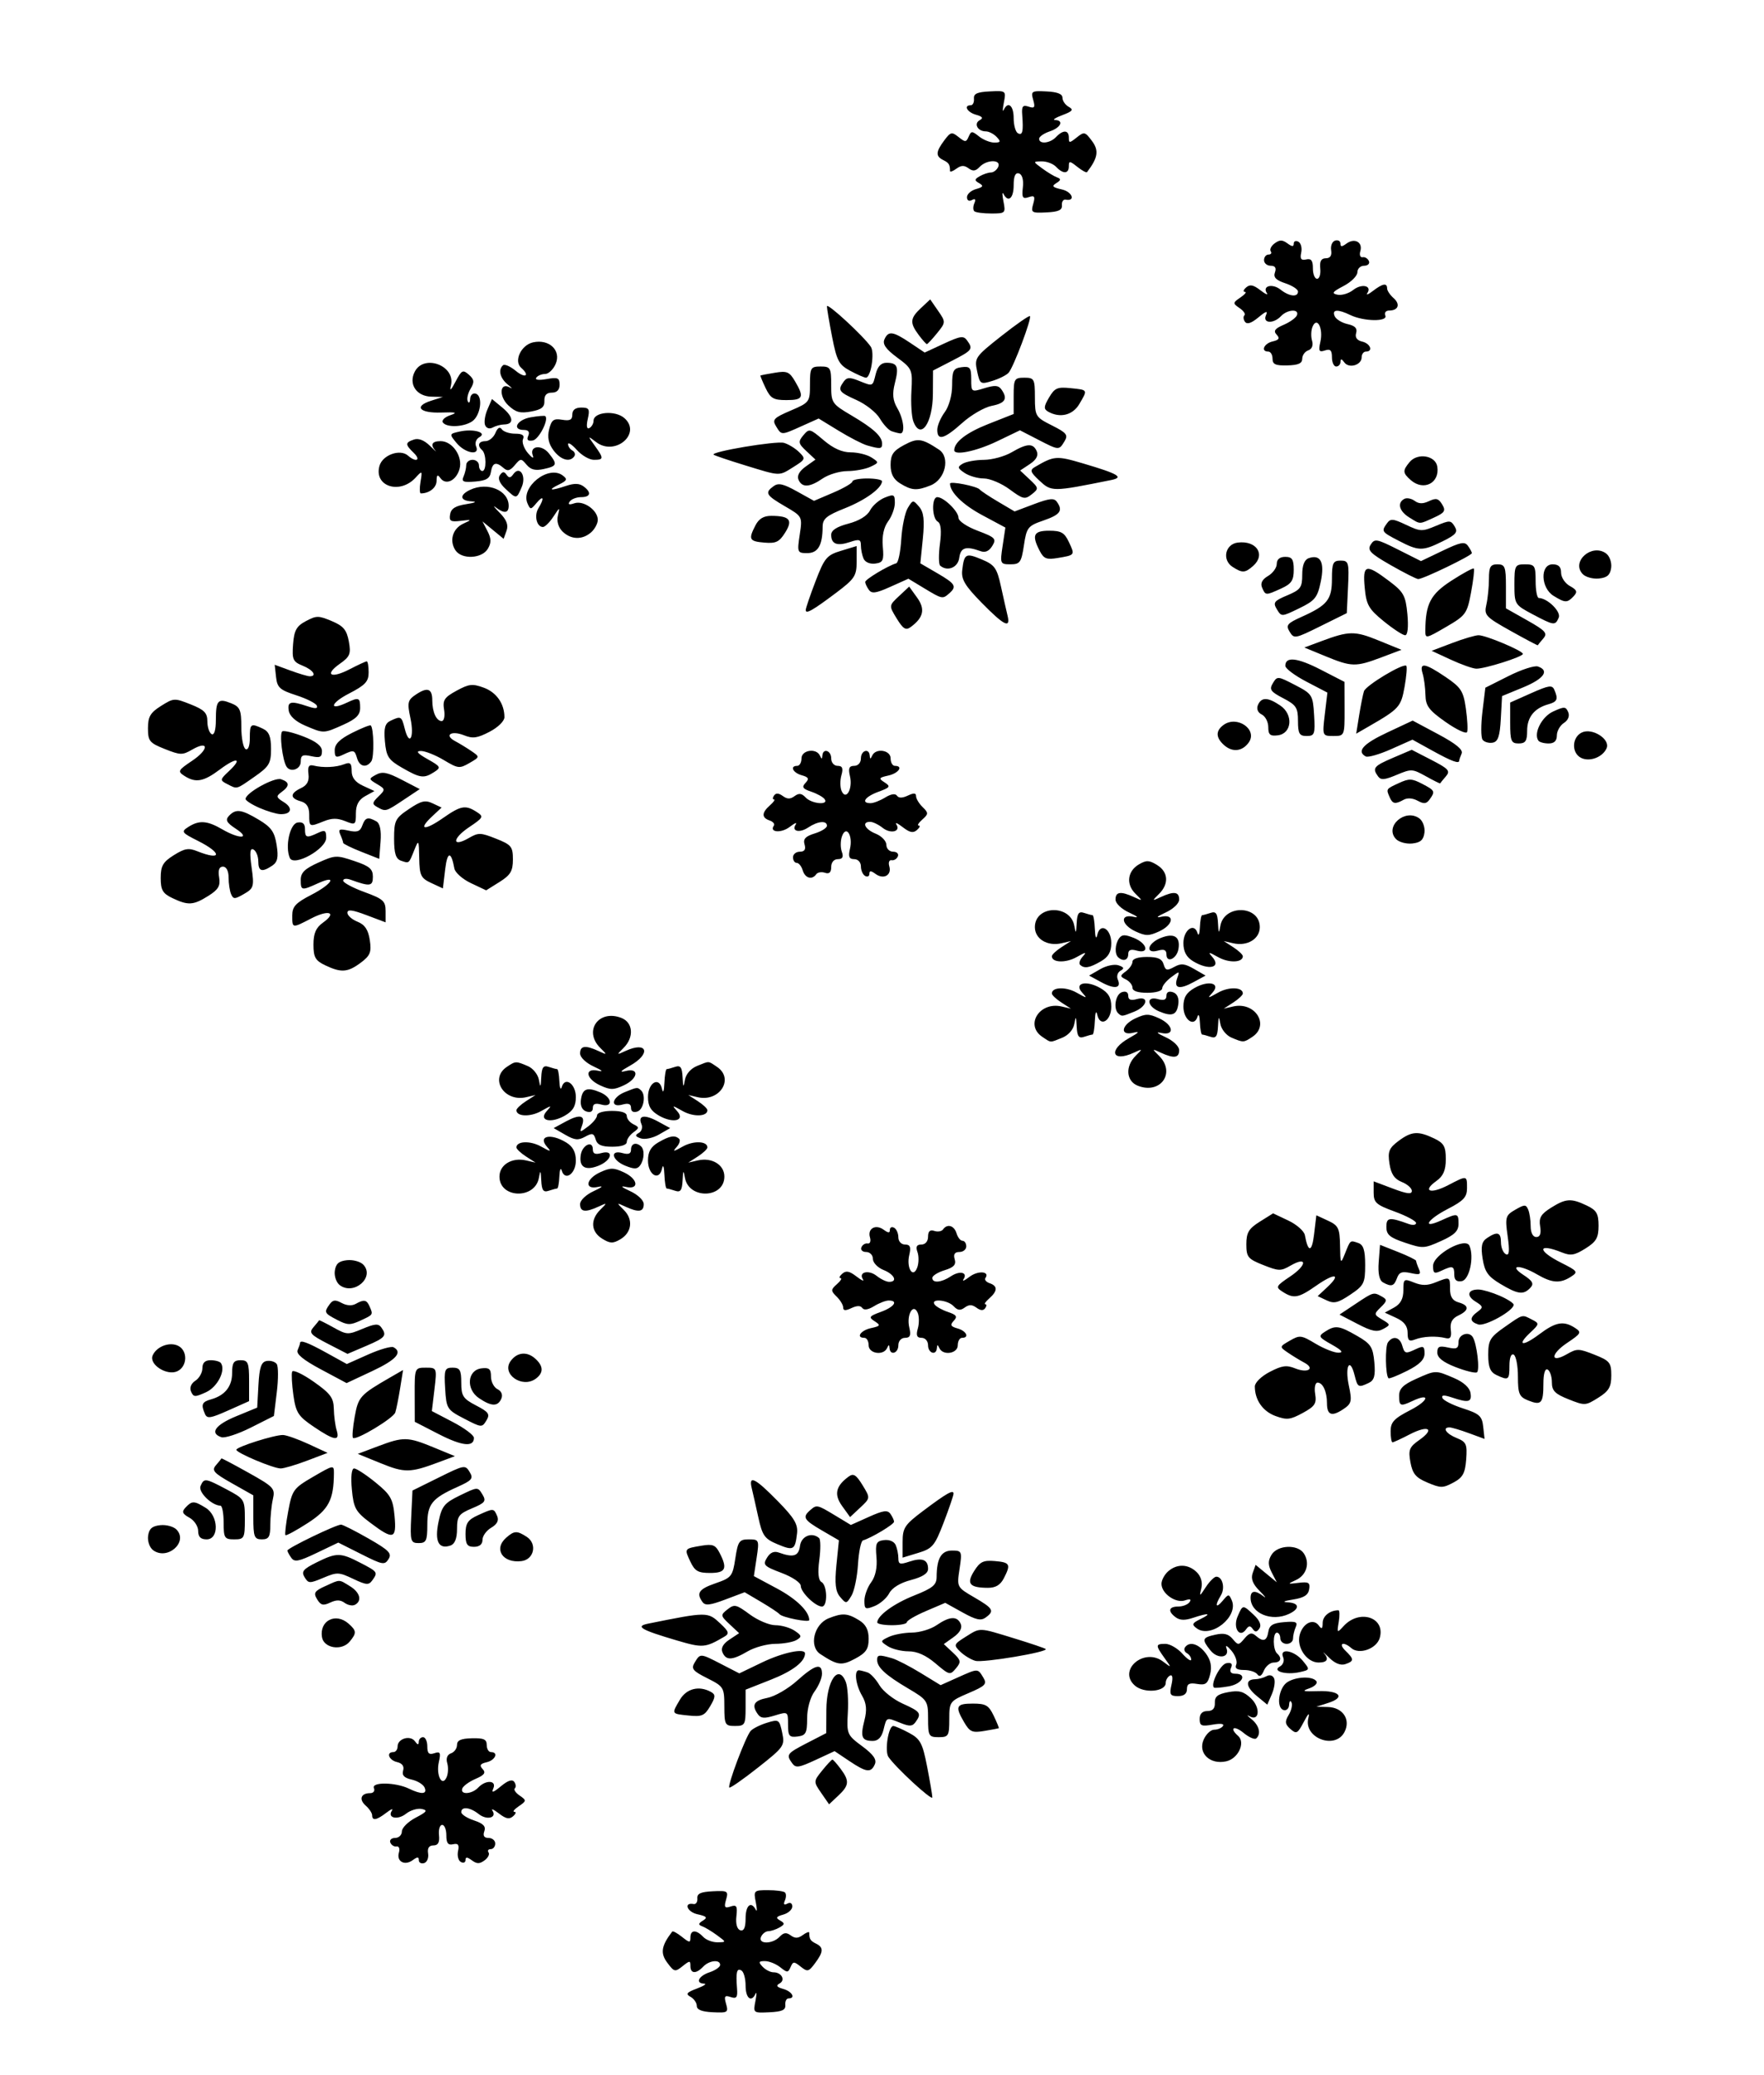 <?xml version="1.0"?><svg width="2550" height="3000" xmlns="http://www.w3.org/2000/svg">
 <title>snowflake outlines</title>
 <g>
  <title>Layer 1</title>
  <g id="layer1">
   <path fill="#000000" d="m1644.764,1569.635c-16.896,-6.675 -18.411,-28.058 -3.067,-43.283c10.397,-10.316 10.313,-10.457 -2.664,-4.472c-31.846,14.69 -37.575,-3.969 -6.538,-21.294c13.958,-7.792 15.798,-10.086 6.135,-7.651c-20.317,5.121 -17.976,-11.167 2.993,-20.831c14.563,-6.711 19.048,-6.716 33.74,-0.034c21.04,9.57 23.443,25.81 3.141,21.229c-8.321,-1.878 -5.884,0.51 6.135,6.011c11.381,5.209 19.937,13.337 19.937,18.938c0,11.328 -7.546,12.363 -26.475,3.631c-12.977,-5.986 -13.061,-5.845 -2.664,4.472c24.691,24.5 2.182,56.264 -30.673,43.283zm-138.027,-70.667c-25.564,-17.069 -3.887,-51.252 27.837,-43.897l13.571,3.146l-13.802,-8.901c-7.592,-4.896 -13.803,-10.773 -13.803,-13.062c0,-9.284 20.065,-10.017 35.595,-1.3c15.649,8.784 16.094,8.784 8.19,0.003c-12.376,-13.748 5.862,-18.264 26.267,-6.505c11.69,6.737 15.832,13.751 15.832,26.811c0,20.844 -16.176,30.268 -20.253,11.799c-1.54,-6.976 -2.957,-3.528 -3.449,8.392c-0.46,11.128 -1.99,20.234 -3.401,20.234c-1.411,0 -6.932,1.474 -12.269,3.275c-7.57,2.555 -9.906,-0.707 -10.623,-14.838c-0.77,-15.184 -1.319,-15.833 -3.394,-4.01c-1.49,8.491 -8.563,16.543 -17.773,20.234c-18.184,7.287 -15.336,7.425 -28.524,-1.38zm273.318,1.056c-7.409,-3.148 -14.587,-12.09 -15.951,-19.868c-2.087,-11.907 -2.625,-11.28 -3.399,3.969c-0.717,14.131 -3.052,17.393 -10.623,14.838c-5.337,-1.801 -10.858,-3.275 -12.269,-3.275c-1.411,0 -2.886,-7.891 -3.277,-17.536c-0.392,-9.645 -1.945,-13.421 -3.452,-8.393c-4.718,15.744 -20.375,4.605 -20.375,-14.496c0,-13.06 4.142,-20.074 15.832,-26.811c20.405,-11.76 38.643,-7.243 26.267,6.505c-7.905,8.781 -7.46,8.781 8.19,-0.003c15.53,-8.716 35.595,-7.983 35.595,1.3c0,2.288 -6.211,8.166 -13.803,13.062l-13.803,8.901l13.571,-3.146c31.724,-7.355 53.401,26.828 27.837,43.897c-12.646,8.444 -12.933,8.454 -30.341,1.056zm-163.407,-34.911c-7.621,-6.703 -4.143,-27.604 5.112,-30.728c5.718,-1.93 9.202,0.032 9.202,5.182c0,5.832 3.635,7.273 12.269,4.863c18.446,-5.149 15.541,10.446 -3.356,18.019c-18.323,7.343 -17.956,7.301 -23.227,2.665zm58.789,-3.009c-17.608,-7.442 -18.917,-22.527 -1.534,-17.674c8.634,2.41 12.269,0.97 12.269,-4.863c0,-5.278 3.462,-7.119 9.534,-5.07c5.964,2.013 8.835,8.359 7.668,16.95c-2.186,16.09 -8.964,18.676 -27.937,10.656zm-38.341,-34.132c0,-4.007 -4.315,-9.41 -9.589,-12.006c-8.696,-4.281 -8.696,-5.372 0,-11.72c5.274,-3.85 9.589,-10.102 9.589,-13.893c0,-4.246 8.032,-6.893 20.916,-6.893c15.605,0 21.713,2.682 24.056,10.562c2.695,9.066 4.861,9.617 15.29,3.889c10.032,-5.511 15.046,-5.004 28.772,2.906l16.623,9.58l-17.554,9.547c-20.506,11.152 -28.817,9.021 -23.397,-5.998c3.734,-10.347 3.444,-10.38 -8.952,-1.045c-7.046,5.306 -12.811,12.507 -12.811,16.002c0,3.665 -9.086,6.355 -21.471,6.355c-13.938,0 -21.471,-2.556 -21.471,-7.286zm-45.16,-8.029l-17.554,-9.547l15.974,-9.206c9.064,-5.223 20.563,-7.656 26.584,-5.624c7.927,2.675 8.662,4.641 2.907,7.769c-4.237,2.303 -6.042,7.997 -4.011,12.653c5.629,12.903 -4.396,14.562 -23.9,3.955zm-30.446,-24.926c-2.22,-1.953 -0.61,-7.374 3.579,-12.047c6.298,-7.028 4.754,-6.891 -8.934,0.792c-15.53,8.717 -35.595,7.984 -35.595,-1.3c0,-2.288 6.211,-8.166 13.803,-13.062l13.802,-8.901l-13.571,3.146c-20.469,4.746 -38.572,-6.2 -38.572,-23.322c0,-31.686 51.501,-33.24 57.032,-1.722c2.075,11.822 2.624,11.174 3.394,-4.01c0.717,-14.131 3.052,-17.393 10.623,-14.838c5.337,1.801 10.858,3.275 12.269,3.275c1.411,0 2.941,9.105 3.401,20.234c0.492,11.919 1.909,15.368 3.449,8.392c4.077,-18.469 20.253,-9.046 20.253,11.799c0,12.845 -4.14,20.073 -15.12,26.401c-16.385,9.443 -23.539,10.682 -29.813,5.164zm163.023,-5.484c-9.539,-5.852 -13.803,-13.921 -13.803,-26.118c0,-19.068 15.663,-30.182 20.375,-14.458c1.507,5.029 3.06,1.252 3.452,-8.392c0.391,-9.645 1.866,-17.536 3.277,-17.536c1.411,0 6.932,-1.474 12.269,-3.275c7.57,-2.555 9.906,0.707 10.623,14.838c0.771,15.184 1.32,15.833 3.394,4.01c5.531,-31.519 57.032,-29.964 57.032,1.722c0,17.122 -18.103,28.068 -38.573,23.322l-13.571,-3.146l13.803,8.901c7.591,4.896 13.803,10.773 13.803,13.062c0,9.284 -20.065,10.017 -35.595,1.3c-13.688,-7.683 -15.232,-7.82 -8.934,-0.792c14.388,16.054 -4.68,20.596 -27.552,6.563zm-107.865,-5.354c-5.583,-4.911 -4.985,-19.181 1.161,-27.704c4.046,-5.61 8.34,-5.707 21.377,-0.483c19.389,7.77 22.879,23.552 4.045,18.295c-8.707,-2.431 -12.269,-0.97 -12.269,5.032c0,8.737 -7.147,11.164 -14.314,4.86zm69.524,-4.41c0,-6.451 -3.382,-7.963 -12.269,-5.482c-18.809,5.251 -15.357,-10.52 4,-18.277c19.24,-7.711 28.617,-1.906 25.658,15.883c-2.382,14.318 -17.39,21.114 -17.39,7.876zm-44.549,-33.158c-20.926,-9.643 -23.201,-25.755 -2.993,-21.195c8.32,1.878 5.884,-0.51 -6.135,-6.011c-11.381,-5.21 -19.937,-13.337 -19.937,-18.938c0,-11.328 7.546,-12.363 26.475,-3.632c13.152,6.067 13.192,5.975 2.171,-4.951c-13.797,-13.678 -11.392,-32.616 5.378,-42.357c10.68,-6.203 14.571,-6.048 26.072,1.037c16.268,10.022 17.417,27.279 2.783,41.799c-10.397,10.316 -10.313,10.457 2.664,4.472c18.929,-8.731 26.475,-7.696 26.475,3.632c0,5.601 -8.556,13.729 -19.937,18.938c-12.019,5.501 -14.455,7.889 -6.135,6.011c20.302,-4.582 17.899,11.659 -3.141,21.229c-14.691,6.682 -19.176,6.678 -33.74,-0.034z" id="path1385"/>
   <path fill="#000000" id="path1543" d="m1160.381,1258.279c-1.765,-5.935 -5.647,-10.791 -8.628,-10.791c-2.98,0 -5.419,-3.642 -5.419,-8.094c0,-4.451 4.463,-8.094 9.917,-8.094c6.795,0 8.937,-3.296 6.805,-10.469c-2.342,-7.879 1.275,-11.814 14.621,-15.906c9.753,-2.99 17.733,-7.992 17.733,-11.114c0,-7.952 -13.175,-6.772 -26.975,2.416c-12.829,8.541 -24.737,5.631 -18.079,-4.418c2.322,-3.504 -1.6,-1.885 -8.715,3.599c-12.143,9.359 -29.895,8.061 -23.047,-1.685c1.723,-2.452 -0.993,-5.85 -6.034,-7.551c-11.788,-3.979 -11.63,-11.286 0.474,-21.932c5.302,-4.664 7.9,-8.479 5.772,-8.479c-2.127,0 -2.078,-2.546 0.108,-5.658c2.718,-3.868 6.714,-3.659 12.631,0.661c6.469,4.722 10.775,4.772 17.044,0.195c6.38,-4.657 10.231,-4.17 16.087,2.037c8.681,9.201 33.752,11.423 27.434,2.432c-2.214,-3.151 -10.959,-8.047 -19.432,-10.881c-12.313,-4.118 -13.976,-6.668 -8.283,-12.703c5.648,-5.986 4.516,-8.278 -5.468,-11.065c-12.837,-3.583 -17.59,-13.579 -6.458,-13.579c3.374,0 6.135,-4.856 6.135,-10.791c0,-12.11 21.416,-15.367 26.61,-4.047c2.475,5.396 3.191,5.396 3.578,0c0.811,-11.298 12.754,-7.509 12.754,4.047c0,6.055 4.09,10.791 9.319,10.791c6.874,0 8.31,3.535 5.473,13.477c-2.115,7.412 -2.019,17.664 0.213,22.78c6.408,14.687 16.472,-3.125 12.102,-21.419c-2.685,-11.24 -1.194,-14.838 6.145,-14.838c5.599,0 9.689,-4.555 9.689,-10.791c0,-11.556 11.942,-15.345 12.753,-4.047c0.387,5.396 1.103,5.396 3.578,0c5.193,-11.32 26.61,-8.063 26.61,4.047c0,5.935 2.76,10.791 6.135,10.791c12.697,0 5.505,10.725 -9.398,14.015c-13.865,3.061 -14.441,4.13 -5.374,9.962c9.004,5.791 7.981,7.327 -9.006,13.516c-19.333,7.043 -25.814,16.464 -11.328,16.464c4.31,0 13.791,-3.668 21.068,-8.151c8.403,-5.177 14.634,-6.156 17.073,-2.683c2.586,3.681 7.731,3.638 15.739,-0.132c8.717,-4.103 11.897,-3.86 11.897,0.91c0,3.58 4.272,10.661 9.493,15.735c8.576,8.335 8.534,10.069 -0.438,17.961c-5.462,4.804 -7.802,8.735 -5.199,8.735c2.603,0 1.485,2.856 -2.484,6.347c-5.532,4.866 -10.36,3.922 -20.685,-4.047c-7.408,-5.717 -11.569,-7.527 -9.247,-4.022c6.941,10.476 -8.175,14.243 -19.852,4.948c-5.958,-4.742 -14.065,-8.622 -18.017,-8.622c-12.774,0 -7.624,10.847 8.151,17.169c8.435,3.38 15.336,10.613 15.336,16.071c0,5.459 4.371,9.925 9.713,9.925c5.342,0 8.448,3.035 6.901,6.745c-1.546,3.709 -5.634,6.221 -9.084,5.58c-3.45,-0.64 -4.935,3.335 -3.3,8.834c3.807,12.805 -8.23,19.492 -19.836,11.02c-6.776,-4.947 -8.933,-4.982 -8.933,-0.146c0,3.506 -2.76,4.874 -6.135,3.04c-3.374,-1.834 -6.135,-8.047 -6.135,-13.808c0,-5.946 -4.188,-10.473 -9.689,-10.473c-7.339,0 -8.83,-3.598 -6.145,-14.838c4.589,-19.214 -5.433,-35.099 -11.513,-18.249c-2.283,6.327 -2.399,16.36 -0.257,22.296c2.763,7.658 1.102,10.791 -5.721,10.791c-5.688,0 -9.615,4.643 -9.615,11.369c0,7.779 -2.844,10.409 -9.005,8.329c-4.953,-1.672 -10.637,-0.718 -12.631,2.12c-6.088,8.664 -16.139,5.766 -19.528,-5.631z"/>
   <path fill="#000000" d="m470.003,1395.48c-14.128,-6.742 -16.87,-11.608 -16.87,-29.944c0,-16.192 3.595,-24.458 13.803,-31.737c20.696,-14.758 8.327,-19.167 -16.959,-6.045c-27.863,14.459 -27.517,14.512 -27.517,-4.214c0,-12.872 4.936,-18.218 27.605,-29.904c30.378,-15.658 38.459,-29.78 9.506,-16.611c-23.731,10.794 -24.843,10.563 -24.843,-5.147c0,-10.247 5.931,-16.041 25.333,-24.747c24.402,-10.949 26.318,-11.036 52.143,-2.361c21.911,7.36 26.811,11.505 26.811,22.678c0,13.974 -4.107,14.53 -32.206,4.355c-5.905,-2.138 -10.735,-1.523 -10.735,1.366c0,2.89 13.803,10.299 30.673,16.465c27.222,9.95 30.673,13.045 30.673,27.506l0,16.294l-27.605,-10.408c-20.733,-7.817 -27.606,-8.656 -27.606,-3.372c0,3.87 6.575,9.671 14.611,12.891c10.599,4.248 15.472,11.523 17.744,26.495c2.655,17.492 0.661,22.487 -13.078,32.754c-18.836,14.075 -28.292,14.752 -51.484,3.685zm-220.843,-97.122c-13.955,-6.659 -16.87,-11.685 -16.87,-29.093c0,-17.343 3.321,-23.123 18.889,-32.873c15.797,-9.894 21.367,-10.837 34.028,-5.763c35.367,14.173 36.249,2.753 1.15,-14.883c-23.955,-12.036 -24.856,-13.327 -14.117,-20.234c15.617,-10.044 27.292,-9.231 49,3.414c24.911,14.511 42.006,13.86 19.734,-0.751c-13.52,-8.87 -15.598,-12.764 -9.984,-18.714c9.914,-10.507 17.88,-9.463 43.181,5.659c17.917,10.708 22.726,17.52 25.713,36.421c2.839,17.963 1.372,24.782 -6.451,29.993c-14.93,9.946 -20.049,8.305 -20.049,-6.426c0,-7.244 -3.127,-14.871 -6.95,-16.948c-5.039,-2.739 -5.792,4.369 -2.741,25.851c3.908,27.509 3.129,30.251 -10.886,38.328c-13.521,7.792 -15.474,7.831 -18.73,0.368c-1.999,-4.583 -3.635,-15.417 -3.635,-24.078c0,-9.486 -3.236,-15.746 -8.139,-15.746c-5.469,0 -7.293,5.072 -5.56,15.46c2.066,12.381 -1.082,17.753 -15.812,26.978c-21.514,13.474 -28.98,13.912 -51.771,3.037zm374.206,-21.816c-14.991,-6.946 -16.924,-10.952 -17.354,-35.971c-0.458,-26.602 -0.842,-27.262 -6.974,-11.968c-8.2,20.452 -7.351,19.759 -19.269,15.737c-7.587,-2.561 -10.08,-10.44 -10.08,-31.86c0,-26.165 1.725,-29.616 21.397,-42.813c17.866,-11.986 23.529,-13.351 34.317,-8.273l12.92,6.082l-13.892,13.007c-20.747,19.425 -10.851,20.891 15.707,2.327c26.041,-18.202 32.694,-19.431 48.876,-9.023c10.542,6.78 9.85,8.171 -11.037,22.183c-24.477,16.421 -24.824,29.719 -0.408,15.648c14.133,-8.145 16.96,-8.082 39.554,0.88c22.128,8.776 24.334,11.5 24.334,30.047c0,16.722 -3.483,22.577 -19.337,32.506l-19.337,12.11l-21.999,-10.394c-12.099,-5.717 -22.883,-15.25 -23.964,-21.186c-4.635,-25.453 -10.116,-25.08 -13.236,0.9l-3.348,27.878l-16.87,-7.817zm-204.416,-36.218c-7.135,-16.355 0.067,-49.338 11.179,-51.19c7.427,-1.238 10.735,1.659 10.735,9.398c0,12.734 2.238,13.401 18.807,5.601c10.167,-4.786 11.866,-3.77 11.866,7.1c0,16.275 -46.867,42.202 -52.587,29.091zm103.197,-8.988c-14.339,-5.664 -26.072,-11.433 -26.072,-12.819c0,-1.386 -1.834,-6.724 -4.076,-11.863c-3.42,-7.839 -1.513,-8.776 11.852,-5.826c12.567,2.774 16.75,1.237 19.826,-7.286c4.258,-11.799 8.102,-12.963 20.316,-6.151c5.244,2.925 7.379,13.144 6.135,29.365l-1.908,24.879l-26.072,-10.299zm-75.148,-53.628c0,-11.085 -3.674,-16.849 -12.269,-19.249c-15.755,-4.398 -15.611,-11.536 0.384,-19.065c8.892,-4.185 12.103,-10.256 10.802,-20.423c-1.367,-10.688 0.536,-13.874 7.284,-12.196c13.948,3.469 32.496,2.648 44.408,-1.966c8.669,-3.358 10.735,-1.483 10.735,9.736c0,9.595 5.098,16.244 16.477,21.488l16.477,7.594l-13.41,7.366c-9.305,5.111 -13.41,12.714 -13.41,24.837c0,16.678 -0.696,17.192 -15.336,11.325c-11.518,-4.616 -19.227,-4.587 -30.961,0.116c-21.129,8.468 -21.182,8.443 -21.182,-9.562zm-72.081,-9.781c-10.966,-4.8 -19.937,-10.591 -19.937,-12.869c0,-8.719 41.571,-31.793 51.341,-28.496c12.488,4.215 12.688,9.734 0.669,18.507c-8.243,6.017 -7.872,7.717 3.17,14.519c13.841,8.527 11.172,17.948 -4.932,17.412c-5.705,-0.19 -19.345,-4.272 -30.31,-9.073zm170.477,-1.127c-7.716,-4.293 -7.479,-6.421 1.705,-15.346c10.166,-9.88 10.071,-10.712 -2.034,-17.865c-12.169,-7.191 -12.228,-7.756 -1.422,-13.606c9.072,-4.911 16.341,-3.472 37.207,7.367l25.933,13.47l-23.148,15.414c-26.141,17.408 -26.008,17.371 -38.24,10.566zm-216.999,-33.306c-10.714,-5.479 -10.592,-6.367 2.58,-18.699c20.366,-19.068 11.23,-20.665 -13.187,-2.306c-23.436,17.622 -34.923,19.696 -51.181,9.24c-10.163,-6.536 -9.34,-8.147 11.211,-21.934c24.416,-16.38 24.378,-30.151 -0.045,-16.076c-14.133,8.145 -16.96,8.082 -39.555,-0.879c-22.128,-8.777 -24.334,-11.5 -24.334,-30.047c0,-16.61 3.498,-22.587 18.846,-32.199c18.488,-11.579 19.303,-11.622 42.942,-2.246c19.682,7.806 24.096,12.314 24.096,24.606c0,8.277 2.761,16.55 6.135,18.384c3.734,2.03 6.134,-5.939 6.134,-20.365c0,-28.624 2.998,-31.919 22.083,-24.271c12.837,5.144 14.724,9.553 14.724,34.392c0,15.67 2.76,29.992 6.134,31.826c3.651,1.985 6.135,-4.44 6.135,-15.869c0,-20.972 1.255,-21.88 18.807,-13.618c8.959,4.217 11.866,11.375 11.866,29.223c0,21.023 -2.641,25.477 -23.887,40.277c-27.079,18.864 -24.575,18.195 -39.505,10.56zm252.672,-23.634c-19.55,-11.271 -22.646,-16.043 -24.627,-37.942c-1.756,-19.424 0.075,-26.152 8.156,-29.956c15.048,-7.084 15.971,-6.572 20.441,11.329c6.638,26.581 14.251,13.149 8.335,-14.705c-4.932,-23.218 -4.148,-26.514 8.267,-34.75c16.441,-10.908 23.26,-8.323 23.26,8.818c0,16.78 5.951,29.799 13.622,29.799c3.396,0 4.95,-7.341 3.453,-16.313c-2.318,-13.889 0.348,-17.982 17.943,-27.547c18.143,-9.862 22.947,-10.403 39.349,-4.427c18.368,6.692 29.92,23.182 29.92,42.709c0,5.609 -9.346,14.757 -21.543,21.087c-17.833,9.254 -24.176,10.125 -36.833,5.052c-18.359,-7.357 -29.276,-0.292 -12.977,8.398c6.305,3.361 16.988,9.891 23.741,14.509c12.157,8.315 12.128,8.484 -2.964,17.181c-14.443,8.324 -16.392,8.096 -37.218,-4.351c-12.087,-7.224 -26.954,-13.094 -33.037,-13.044c-7.757,0.064 -4.883,3.569 9.619,11.735c19.276,10.854 19.925,12.129 9.563,18.794c-14.809,9.525 -20.163,8.79 -46.47,-6.377zm-166.739,-1.311c-6.041,-8.982 -10.8,-48.968 -6.103,-51.28c2.769,-1.363 16.766,2.122 31.106,7.744c17.989,7.053 26.072,13.536 26.072,20.912c0,8.708 -2.843,10.062 -15.336,7.304c-12.727,-2.809 -15.336,-1.45 -15.336,7.991c0,10.793 -14.555,16.022 -20.401,7.329zm101.927,-12.14c-3.704,-12.459 -4.661,-12.701 -20.584,-5.206c-10.126,4.767 -11.859,3.778 -11.819,-6.745c0.034,-8.752 7.309,-15.978 25.071,-24.901c13.763,-6.914 25.914,-11.77 27.001,-10.791c4.462,4.016 5.159,45.73 0.866,51.84c-6.994,9.953 -16.932,7.922 -20.536,-4.197zm-75.392,-47.5c-13.411,-5.754 -22.207,-13.758 -23.431,-21.323c-2.178,-13.456 2.692,-14.677 26.626,-6.673c11.815,3.951 15.625,3.755 13.931,-0.715c-1.283,-3.384 -14.633,-10.135 -29.666,-15.002c-23.886,-7.732 -27.579,-11.073 -29.276,-26.486l-1.941,-17.637l22.628,8.316c12.445,4.574 25.051,8.316 28.013,8.316c11.061,0 4.84,-9.278 -10.286,-15.34c-13.959,-5.594 -15.467,-8.973 -13.803,-30.918c1.524,-20.092 4.933,-26.266 18.476,-33.465c15.33,-8.148 18.211,-8.155 37.453,-0.084c16.816,7.053 21.581,12.726 24.647,29.342c3.321,17.999 1.691,22.082 -12.915,32.35c-23.08,16.225 -12.939,21.995 14.046,7.992c12.146,-6.303 23.306,-11.46 24.8,-11.46c1.494,0 2.717,7.182 2.717,15.96c0,13.295 -4.781,18.424 -28.64,30.722c-26.84,13.835 -29.332,25.521 -2.777,13.021c17.295,-8.141 19.147,-7.402 19.147,7.634c0,10.155 -5.855,16.007 -24.294,24.281c-28.791,12.919 -28.106,12.905 -55.455,1.17z" id="path1559"/>
   <path fill="#000000" d="m2017.938,1212.948c-17.026,-18.044 13.328,-44.741 33.843,-29.766c5.07,3.701 8.388,13.006 7.374,20.679c-1.383,10.461 -5.812,14.357 -17.705,15.573c-8.724,0.892 -19.304,-2.026 -23.511,-6.486zm-9.047,-60.325c-5.295,-12.135 -5.436,-11.914 13.146,-20.477c14.91,-6.871 18.829,-6.756 33.74,0.991c18.656,9.693 19.264,10.963 10.829,22.626c-4.645,6.422 -8.222,6.803 -17.325,1.844c-7.087,-3.86 -14.779,-4.408 -20.124,-1.432c-12.257,6.825 -16.027,6.164 -20.266,-3.552zm52.379,-30.34c-19.527,-10.875 -21.048,-10.949 -42.199,-2.078c-17.722,7.433 -22.921,7.846 -27.031,2.147c-8.603,-11.931 -6.201,-14.895 21.733,-26.832l27.008,-11.541l28.563,14.723c24.938,12.855 27.569,15.869 20.736,23.752c-4.304,4.966 -7.99,9.497 -8.19,10.07c-0.2,0.573 -9.479,-4.035 -20.62,-10.24zm9.762,-36.821l-29.221,-16.139l-30.821,13.737c-16.952,7.555 -33.478,12.293 -36.726,10.527c-13.54,-7.36 -3.769,-18.257 30.977,-34.546l36.881,-17.29l37.127,19.837c25.515,13.633 36.045,22.318 33.666,27.771c-1.904,4.364 -3.461,8.949 -3.461,10.19c0,5.131 -10.784,1.177 -38.422,-14.088zm214.631,10.223c-14.198,-6.989 -13.499,-29.893 1.122,-36.776c15.009,-7.065 41.363,9.79 35.679,22.819c-5.659,12.971 -24.381,20.071 -36.802,13.957zm-515.931,-18.275c-12.319,-10.836 -12.674,-20.852 -1.039,-29.345c19.636,-14.333 49.799,6.719 36.413,25.414c-9.214,12.869 -23.417,14.447 -35.374,3.931zm373.371,-8.106c-2.366,-3.367 -2.412,-21.64 -0.103,-40.606l4.198,-34.484l33.487,-16.852c18.418,-9.268 37.531,-15.487 42.473,-13.819c17.249,5.822 8.76,17.807 -21.418,30.239l-30.404,12.525l-1.802,32.857c-1.399,25.5 -4.078,33.238 -11.966,34.559c-5.59,0.936 -12.099,-1.053 -14.465,-4.42zm39.965,-24.061l0,-29.585l30.09,-13.411c25.91,-11.548 30.597,-12.249 33.74,-5.045c5.91,13.547 4.353,17.352 -8.583,20.962c-20.267,5.658 -30.709,18.635 -30.709,38.165c0,14.902 -2.386,18.5 -12.269,18.5c-10.777,0 -12.269,-3.597 -12.269,-29.585zm40.801,25.508c-7.402,-10.534 4.837,-34.641 21.415,-42.181c16.11,-7.328 18.12,-7.236 21.707,0.987c2.387,5.472 -0.087,11.661 -6.245,15.622c-5.609,3.607 -10.198,11.755 -10.198,18.104c0,7.831 -3.831,11.546 -11.907,11.546c-6.549,0 -13.196,-1.835 -14.772,-4.078zm-390.469,-19.56c0,-7.478 -4.253,-15.69 -9.451,-18.248c-5.733,-2.822 -7.888,-8.234 -5.478,-13.757c5.062,-11.603 14.298,-11.368 32.314,0.822c19.145,12.953 16.852,40.503 -3.583,43.055c-11.181,1.397 -13.803,-0.859 -13.803,-11.872zm42.942,-8.919c0,-19.138 -2.581,-23.104 -21.388,-32.864c-18.329,-9.512 -20.463,-12.62 -14.919,-21.732c6.346,-10.429 6.959,-10.378 32.124,2.665c24.742,12.824 25.72,14.371 27.494,43.496c1.668,27.374 0.663,30.199 -10.735,30.199c-10.599,0 -12.575,-3.42 -12.575,-21.765zm38.787,-9.607l3.728,-31.372l-30.338,-15.84c-16.686,-8.712 -30.393,-18.952 -30.459,-22.754c-0.245,-13.883 17.121,-12.071 50.931,5.315l34.588,17.786l0.121,39.118c0.12,38.719 -0.045,39.118 -16.089,39.118c-16.093,0 -16.183,-0.227 -12.482,-31.372zm174.676,11.152c-24.213,-16.999 -28.9,-23.277 -29.217,-39.133c-0.208,-10.387 -2.042,-24.348 -4.077,-31.025c-5.027,-16.5 3.144,-15.268 33.117,4.994c22.415,15.152 25.812,20.414 29.374,45.488c2.215,15.594 3.041,30.957 1.835,34.139c-1.206,3.182 -15.17,-3.326 -31.032,-14.463zm-125.033,-9.791c2.357,-14.654 5.489,-30.285 6.96,-34.737c2.786,-8.432 56.58,-40.793 61.141,-36.781c1.433,1.261 0.314,15.048 -2.488,30.639c-5.183,28.839 -7.791,31.714 -51.763,57.066l-18.136,10.456l4.286,-26.643zm132.412,-80.378l-27.605,-12.779l29.647,-11.258c16.306,-6.192 33.486,-11.258 38.177,-11.258c10.577,0 64.068,22.532 64.068,26.988c0,4.186 -55.376,21.712 -67.48,21.356c-5.061,-0.149 -21.624,-6.021 -36.807,-13.05zm-180.968,-4.901l-30.672,-12.634l24.18,-9.036c40.425,-15.107 48.573,-15.223 83.038,-1.178l33.188,13.524l-29.304,11.048c-36.841,13.89 -42.833,13.761 -80.43,-1.724zm267.609,-36.626c-36.526,-20.426 -38.647,-22.725 -35.15,-38.103c2.046,-9.001 3.721,-25.774 3.721,-37.273c0,-17.311 2.111,-20.908 12.269,-20.908c10.882,0 12.269,3.597 12.269,31.812l0,31.811l30.816,17.393c26.532,14.975 29.759,18.616 23.207,26.192c-4.185,4.839 -7.756,9.252 -7.935,9.806c-0.179,0.554 -17.818,-8.774 -39.197,-20.73zm-319.557,1.158c-5.747,-9.445 -3.575,-12.128 17.452,-21.563c37.12,-16.656 43.699,-24.888 43.699,-54.682c0,-23.186 1.606,-26.593 12.538,-26.593c11.61,0 12.404,2.809 10.735,37.984l-1.803,37.984l-38.029,18.828c-36.934,18.286 -38.218,18.518 -44.592,8.041zm196.177,-1.628c0.215,-38.722 7.52,-52.668 37.843,-72.246c16.58,-10.705 31.079,-18.566 32.219,-17.469c1.14,1.097 -0.646,16.6 -3.97,34.451c-5.736,30.808 -7.57,33.345 -36.101,49.951c-29.404,17.114 -30.057,17.229 -29.991,5.313zm-60.165,-13.531c-21.799,-17.736 -25.192,-23.73 -27.494,-48.561c-3.119,-33.647 1.55,-34.968 34.883,-9.874c21.514,16.196 24.267,21.158 26.831,48.358c1.715,18.196 0.418,30.31 -3.248,30.31c-3.358,0 -17.296,-9.105 -30.973,-20.234zm214.994,-10.201c-25.512,-13.53 -26.072,-14.452 -26.072,-42.955c0,-27.473 0.872,-29.128 15.336,-29.128c14.087,0 15.336,1.978 15.336,24.28c0,13.354 2.071,24.334 4.601,24.4c12.713,0.332 32.509,19.885 28.782,28.429c-5.135,11.768 -6.707,11.56 -37.984,-5.027zm-369.463,-7.101c-5.897,-9.691 -4.091,-12.117 14.98,-20.115c19.272,-8.083 21.685,-11.404 21.685,-29.848c0,-13.865 3.191,-21.83 9.614,-23.997c17.008,-5.74 22.979,6.122 17.167,34.104c-4.771,22.971 -8.351,27.399 -31.067,38.42c-25.66,12.45 -25.677,12.451 -32.379,1.437zm399.967,-19.425c-18.631,-11.478 -19.652,-45.557 -1.365,-45.557c8.649,0 12.269,3.597 12.269,12.191c0,6.705 5.731,15.339 12.735,19.187c10.231,5.62 11.29,8.527 5.383,14.787c-9.251,9.805 -12.221,9.743 -29.022,-0.608zm-421.322,-11.834c-2.761,-6.324 0.062,-11.887 8.546,-16.845c6.967,-4.071 12.668,-11.963 12.668,-17.536c0,-6.536 4.355,-10.133 12.269,-10.133c9.915,0 12.269,3.597 12.269,18.746c0,15.302 -3.326,20.259 -18.099,26.978c-22.55,10.257 -22.648,10.252 -27.653,-1.21zm185.738,-32.665c-29.391,-16.82 -33.887,-21.45 -28.717,-29.569c5.697,-8.946 8.478,-8.445 39.388,7.11l33.258,16.736l31.159,-14.916c26.169,-12.527 32.058,-13.666 36.773,-7.11c3.088,4.293 5.625,9.02 5.636,10.504c0.028,3.529 -71.063,37.857 -77.614,37.479c-2.769,-0.16 -20.716,-9.265 -39.882,-20.234zm277.663,12.963c-17.026,-18.044 13.328,-44.741 33.843,-29.766c5.07,3.701 8.388,13.006 7.374,20.679c-1.382,10.461 -5.812,14.357 -17.705,15.573c-8.724,0.892 -19.304,-2.027 -23.511,-6.486zm-506.01,-10.276c-15.641,-10.06 -10.825,-32.909 7.416,-35.184c27.133,-3.383 40.82,17.399 22.229,33.752c-11.715,10.304 -15.561,10.49 -29.645,1.432zm240.25,-37.706c-25.118,-13.029 -25.517,-13.623 -17.068,-25.379c5.075,-7.061 8.569,-6.774 27.679,2.278c20.653,9.783 23.049,9.865 43.044,1.479c19.992,-8.385 21.507,-8.333 27.139,0.923c4.955,8.144 1.979,11.774 -17.575,21.441c-28.914,14.294 -34.355,14.23 -63.218,-0.742zm15.108,-33.79c-14.508,-8.938 -17.783,-21.082 -7.231,-26.818c3.522,-1.914 10.247,-0.675 14.944,2.754c6.22,4.541 11.911,4.648 20.945,0.396c10.147,-4.777 13.585,-3.897 18.899,4.836c5.528,9.085 3.785,11.907 -11.707,18.954c-22.1,10.052 -19.323,10.061 -35.85,-0.121zm2.141,-54.036c-11.715,-10.304 -11.926,-13.687 -1.628,-26.074c11.437,-13.757 37.416,-9.521 40.002,6.523c3.846,23.865 -19.782,35.904 -38.373,19.551z" id="path1537"/>
   <path fill="#000000" d="m658.404,795.602c-9.212,-13.908 -4.065,-31.463 11.294,-38.524c12.784,-5.877 12.592,-6.088 -3.713,-4.09c-14.602,1.79 -16.913,0.383 -15.336,-9.339c1.357,-8.364 7.639,-12.345 23.328,-14.783c13.17,-2.047 16.135,-3.611 7.668,-4.047c-16.939,-0.872 -17.904,-9.191 -1.937,-16.707c25.245,-11.883 55.614,0.768 55.614,23.167c0,10.725 -6.544,11.524 -18.618,2.273c-4.842,-3.71 -2.373,-0.274 5.487,7.634c10.102,10.165 13.051,17.812 10.064,26.091l-4.226,11.712l-15.297,-12.602l-15.297,-12.602l7.307,14.156c5.503,10.661 5.583,16.988 0.325,25.629c-8.67,14.25 -37.729,15.515 -46.66,2.031zm154.782,-27.177c-6.027,-5.857 -8.669,-14.858 -6.733,-22.932c3.09,-12.885 2.89,-12.838 -6.563,1.548c-5.363,8.161 -12.127,14.838 -15.033,14.838c-8.996,0 -12.999,-16.453 -6.573,-27.014c9.067,-14.901 7.403,-19.756 -2.651,-7.74c-8.349,9.977 -8.968,10.01 -13.075,0.687c-10.356,-23.504 29.848,-55.777 50.606,-40.625c7.549,5.51 6.752,7.509 -5.347,13.414c-17.246,8.417 -11.835,9.334 10.667,1.809c11.708,-3.915 18.931,-3.724 24.938,0.661c11.992,8.754 10.472,15.642 -3.451,15.642c-6.549,0 -13.903,2.841 -16.343,6.313c-3.054,4.346 -0.979,5.146 6.66,2.568c13.322,-4.496 33.859,10.027 33.859,23.945c0,5.263 -4.338,13.385 -9.64,18.048c-12.732,11.198 -29.075,10.739 -41.32,-1.163zm-82.648,-61.934c-8.385,-7.851 -11.237,-14.813 -7.971,-19.461c3.905,-5.557 6.154,-5.717 9.686,-0.69c3.529,5.022 5.792,4.853 9.713,-0.728c9.261,-13.18 19.261,2.254 12.137,18.734c-7.516,17.386 -7.306,17.367 -23.566,2.144zm-122.626,-10.003c2.699,-16.176 2.428,-16.414 -6.972,-6.112c-22.901,25.099 -60.834,12.824 -52.342,-16.937c4.5,-15.769 29.736,-24.817 41.17,-14.761c11.605,10.207 19.326,6.757 8.476,-3.788c-12.725,-12.367 -12.702,-15.096 0.165,-19.439c6.621,-2.235 14.863,0.982 23.005,8.979c6.978,6.853 10.617,10.103 8.086,7.221c-7.822,-8.908 -5.129,-13.872 7.527,-13.872c17.214,0 32.35,22.413 27.237,40.332c-4.811,16.859 -19.789,23.942 -27.621,13.062c-4.122,-5.726 -5.444,-4.759 -5.515,4.032c-0.08,9.804 -10.521,18.113 -22.763,18.113c-1.794,0 -1.998,-7.574 -0.453,-16.831zm62.167,-7.495c2.143,-4.912 3.896,-12.374 3.896,-16.583c0,-4.209 4.141,-7.652 9.202,-7.652c5.061,0 9.202,3.642 9.202,8.094c0,4.451 2.199,8.093 4.886,8.093c6.144,0 5.911,-24.68 -0.285,-30.128c-7.574,-6.658 -5.226,-13.038 4.799,-13.038c5.17,0 11.616,-5.271 14.326,-11.714c3.264,-7.762 6.424,-9.582 9.366,-5.396c2.442,3.475 11.091,6.318 19.221,6.318c10.409,0 13.77,2.32 11.36,7.843c-1.882,4.314 1.305,13.419 7.082,20.234c6.054,7.141 9.049,8.579 7.069,3.395c-5.327,-13.951 12.669,-16.327 23.228,-3.067c12.744,16.003 11.973,18.412 -7.26,22.657c-12.325,2.721 -18.775,1.127 -24.917,-6.16c-7.984,-9.47 -8.612,-9.446 -17.133,0.671c-6.864,8.149 -10.489,9.056 -16.184,4.047c-10.846,-9.539 -16.065,-7.914 -18.261,5.686c-1.522,9.424 -6.607,12.531 -22.727,13.885c-17.22,1.447 -20.101,0.22 -16.87,-7.186zm129.959,-38.072c-7.067,-9.486 -9.023,-18.982 -6.221,-30.201c3.422,-13.704 6.479,-15.962 18.804,-13.89c11.27,1.895 14.718,0.122 14.718,-7.568c0,-6.643 4.413,-10.043 13.036,-10.043c11.26,0 12.526,2.242 9.294,16.455c-2.321,10.206 -1.447,15.208 2.301,13.171c3.323,-1.807 6.042,-6.52 6.042,-10.475c0,-12.867 31.281,-15.619 44.58,-3.921c25.344,22.291 -13.302,55.45 -40.596,34.833c-12.682,-9.579 -12.686,-9.57 -2.209,5.052c13.27,18.522 13.146,20.424 -1.329,20.424c-6.503,0 -17.545,-6.398 -24.538,-14.217c-6.993,-7.819 -12.714,-11.605 -12.714,-8.412c0,3.193 2.806,7.33 6.235,9.194c3.429,1.864 4.646,5.649 2.705,8.412c-6.404,9.113 -19.637,5.239 -30.106,-8.814zm-140.032,-10.474c-10.725,-12.966 -10.651,-13.235 4.587,-16.599c19.967,-4.408 40.516,1.616 28.253,8.282c-4.615,2.508 -6.694,8.448 -4.622,13.199c6.075,13.924 -15.793,10.142 -28.219,-4.881zm103.598,-10.369c2.42,-5.548 0.289,-8.485 -6.156,-8.485c-17.936,0 -10.224,-14.774 9.525,-18.248c10.661,-1.875 20.231,-2.664 21.268,-1.752c5.519,4.854 -9.296,33.744 -18.067,35.23c-7.179,1.217 -9.158,-0.815 -6.571,-6.745zm-62.317,-15.307c-1.801,-4.128 -0.317,-14.347 3.298,-22.71l6.573,-15.205l15.266,12.615c15.984,13.207 16.975,23.928 2.234,24.171c-4.77,0.078 -12.144,2.053 -16.385,4.389c-4.605,2.535 -9.031,1.222 -10.986,-3.259zm-61.084,-4.016c-2.103,-2.993 2.565,-7.648 10.373,-10.345c11.526,-3.981 9.127,-4.734 -12.749,-4.001c-31.443,1.053 -40.08,-8.898 -14.769,-17.017l17.177,-5.509l-16.654,-0.426c-21.682,-0.555 -33.333,-18.131 -23.983,-36.18c13.422,-25.91 59.118,-8.652 52.337,19.766c-2.201,9.225 -0.198,7.621 6.548,-5.243c8.827,-16.832 10.602,-17.757 19.339,-10.072c7.742,6.809 8.228,10.749 2.489,20.181c-3.922,6.446 -5.79,14.62 -4.151,18.165c1.639,3.545 3.199,1.994 3.465,-3.447c0.268,-5.48 3.904,-8.827 8.153,-7.504c10.942,3.407 6.937,32.225 -5.598,40.288c-12.666,8.146 -36.657,8.914 -41.976,1.343zm94.628,-24.693c-14.253,-13.345 -12.301,-34.448 2.385,-25.779c4.337,2.56 2.924,0.623 -3.14,-4.304c-11.269,-9.157 -14.291,-21.442 -6.879,-27.961c2.28,-2.006 10.562,1.655 18.404,8.135c13.725,11.341 21.004,7.201 7.783,-4.427c-11.033,-9.704 -0.16,-32.953 17.204,-36.786c23.409,-5.168 41.065,11.749 32.629,31.264c-3.436,7.95 -10.294,14.455 -15.24,14.455c-4.945,0 -10.672,2.392 -12.726,5.314c-2.316,3.296 3.371,4.064 14.974,2.023c16.16,-2.843 18.708,-1.729 18.708,8.175c0,7.512 -3.87,11.466 -11.222,11.466c-7.608,0 -11.066,3.809 -10.735,11.826c0.375,9.094 -4.052,12.664 -19.164,15.454c-15.838,2.924 -22.237,1.207 -32.982,-8.853z" id="path1451"/>
   <path fill="#000000" id="path1391" d="m1839.535,518.54c0,-5.641 -2.76,-10.257 -6.135,-10.257c-11.311,0 -6.281,-11.768 6.264,-14.653c9.353,-2.151 10.776,-4.57 5.796,-9.849c-5.014,-5.314 -2.57,-8.725 10.153,-14.179c9.215,-3.95 17.879,-10.217 19.253,-13.926c3.5,-9.45 -13.829,-8.436 -23.063,1.349c-10.838,11.487 -26.937,10.584 -21.786,-1.222c3.052,-6.996 0.322,-6.223 -10.966,3.104c-10.26,8.477 -16.404,10.464 -19.359,6.259c-2.381,-3.388 -2.715,-7.58 -0.742,-9.315c1.972,-1.735 -1.202,-6.429 -7.054,-10.432c-10.035,-6.864 -9.963,-7.739 1.268,-15.372c6.549,-4.451 9.448,-8.093 6.441,-8.093c-3.006,0 -2.219,-2.856 1.75,-6.347c5.532,-4.866 10.36,-3.922 20.685,4.047c7.407,5.717 11.569,7.527 9.246,4.022c-6.941,-10.476 8.175,-14.243 19.853,-4.948c12.468,9.924 25.202,11.318 25.202,2.758c0,-3.225 -8.276,-8.612 -18.391,-11.97c-13.563,-4.503 -17.481,-8.63 -14.923,-15.718c2.32,-6.429 0.284,-9.612 -6.147,-9.612c-5.288,0 -9.615,-3.642 -9.615,-8.094c0,-4.451 2.923,-8.093 6.496,-8.093c3.573,0 4.984,-2.153 3.135,-4.784c-1.849,-2.631 0.749,-7.785 5.772,-11.452c7.255,-5.295 11.028,-5.285 18.336,0.049c6.857,5.006 9.202,5.093 9.202,0.342c0,-3.506 3.02,-4.733 6.712,-2.726c3.692,2.007 5.527,9.102 4.078,15.768c-1.969,9.058 -0.158,11.55 7.17,9.864c7.273,-1.673 9.783,1.652 9.724,12.878c-0.044,8.323 2.681,15.133 6.055,15.133c3.374,0 5.434,-6.677 4.577,-14.838c-1.097,-10.456 1.281,-14.838 8.054,-14.838c6.348,0 8.959,-3.952 7.692,-11.639c-1.056,-6.401 1.531,-12.674 5.749,-13.939c4.218,-1.265 7.668,0.628 7.668,4.206c0,5.071 1.971,5.067 8.933,-0.015c11.606,-8.472 23.643,-1.785 19.836,11.02c-1.635,5.499 -0.15,9.474 3.3,8.833c3.449,-0.64 7.537,1.871 9.084,5.58c1.547,3.709 -1.559,6.745 -6.901,6.745c-5.342,0 -9.73,4.249 -9.752,9.442c-0.021,5.193 -8.993,14.117 -19.937,19.83c-16.256,8.486 -17.85,10.795 -8.707,12.613c6.155,1.224 16.333,-1.868 22.618,-6.87c12.127,-9.653 27.568,-6.273 20.447,4.475c-2.322,3.504 1.301,2.123 8.051,-3.071c14.052,-10.811 20.509,-11.964 20.509,-3.661c0,3.179 4.166,9.445 9.258,13.924c10.233,9.001 7.042,18.064 -6.36,18.064c-4.756,0 -7.227,3.255 -5.491,7.233c4.005,9.179 -31.228,8.656 -50.68,-0.753c-18.167,-8.787 -26.818,-8.15 -22.538,1.659c1.953,4.477 10.377,9.647 18.719,11.488c10.738,2.37 14.332,6.161 12.305,12.977c-1.854,6.236 1.21,10.565 8.694,12.287c11.926,2.743 16.319,14.46 5.422,14.46c-3.374,0 -6.134,3.718 -6.134,8.263c0,11.273 -18.364,16.667 -25.063,7.361c-3.875,-5.383 -5.448,-5.607 -5.516,-0.786c-0.052,3.709 -2.854,6.745 -6.228,6.745c-3.374,0 -6.135,-5.994 -6.135,-13.32c0,-10.189 -2.391,-12.513 -10.175,-9.886c-8.495,2.867 -9.574,0.794 -6.537,-12.564c4.382,-19.272 -4.7,-37.027 -11.256,-22.002c-2.249,5.155 -2.612,14.34 -0.806,20.413c1.999,6.724 -0.129,12.192 -5.443,13.986c-4.799,1.62 -8.726,7.06 -8.726,12.09c0,6.752 -5.618,9.285 -21.471,9.68c-17.222,0.429 -21.471,-1.495 -21.471,-9.722z"/>
   <path fill="#000000" d="m1296.301,894.235c-11.411,-18.638 -11.407,-18.677 3.279,-32.427l14.704,-13.767l11.503,15.98c11.992,16.658 9.264,28.928 -9.471,42.604c-6.91,5.044 -10.824,2.62 -20.015,-12.39zm122.843,-22.758c-24.263,-24.718 -29.743,-33.903 -28.168,-47.212c2.833,-23.948 5.105,-25.184 28.357,-15.432c18.57,7.789 21.786,12.322 27.615,38.934c3.628,16.565 7.921,35.581 9.54,42.259c4.658,19.217 -4.965,14.437 -37.343,-18.548zm-254.406,10.475c0,-2.565 6.395,-21.337 14.211,-41.716c12.95,-33.767 16.214,-37.663 36.807,-43.934l22.597,-6.881l-0.003,22.649c-0.003,20.346 -2.965,24.877 -29.139,44.557c-34.516,25.953 -44.473,31.622 -44.473,25.325zm170.834,-31.749l-22.404,-13.544l-25.971,11.654c-21.01,9.427 -26.966,10.273 -31.18,4.426c-2.865,-3.975 -5.251,-9.084 -5.302,-11.354c-0.085,-3.746 32.466,-23.332 44.943,-27.042c2.839,-0.844 6.082,-16.453 7.205,-34.687c1.124,-18.234 5.375,-38.628 9.448,-45.322c7.246,-11.909 7.597,-11.946 16.35,-1.755c6.714,7.817 8.05,19.324 5.358,46.136l-3.587,35.722l24.507,14.265c26.319,15.319 28.576,19.166 17.146,29.22c-9.52,8.373 -10.097,8.252 -36.513,-7.718zm23.486,-32.517c-2.217,-1.95 -2.34,-16.192 -0.275,-31.649c2.446,-18.307 1.356,-29.409 -3.127,-31.845c-8.526,-4.635 -9.176,-35.478 -0.748,-35.478c9.503,0 30.673,20.614 30.673,29.868c0,4.692 12.088,12.843 27.876,18.795c25.309,9.542 27.243,11.55 21,21.809c-4.666,7.668 -10.175,10.105 -17.14,7.584c-21.16,-7.659 -28.657,-5.302 -30.61,9.623c-1.853,14.162 -17.241,20.448 -27.649,11.293zm-110.723,-10.101c-2.116,-4.851 -3.848,-13.417 -3.848,-19.036c0,-8.757 -2.265,-9.459 -15.851,-4.916c-18.583,6.214 -27.09,2.939 -27.09,-10.428c0,-6.565 7.879,-11.695 24.82,-16.16c15.538,-4.094 27.262,-11.254 31.349,-19.144c3.591,-6.932 13.126,-15.247 21.188,-18.478c13.34,-5.346 14.66,-4.654 14.66,7.688c0,7.46 -4.389,19.454 -9.752,26.655c-6.227,8.359 -8.999,21.456 -7.668,36.231c1.817,20.172 0.414,23.349 -10.938,24.774c-7.681,0.964 -14.6,-1.984 -16.87,-7.186zm201.017,-18.316l4.007,-26.566l-33.473,-17.949c-28.177,-15.109 -46.574,-33.124 -46.574,-45.609c0,-3.941 39.128,3.817 42.942,8.514c1.687,2.078 13.724,10.07 26.748,17.76l23.681,13.982l27.962,-10.542c22.184,-8.364 28.996,-9.108 32.969,-3.6c9.339,12.946 5.251,18.775 -19.051,27.171c-22.783,7.872 -24.496,10.037 -28.396,35.89c-3.737,24.777 -5.675,27.513 -19.486,27.513c-14.825,0 -15.203,-0.886 -11.33,-26.566zm53.623,7.144c-11.861,-22.897 -8.915,-29.14 13.754,-29.14c17.294,0 22.002,2.709 28.431,16.36c8.927,18.955 8.996,18.856 -16.113,23.05c-16.181,2.703 -20.164,1.134 -26.072,-10.27zm-346.934,-23.251c3.981,-26.398 3.912,-26.533 -21.26,-41.184c-27.602,-16.066 -29.59,-19.57 -16.514,-29.115c6.921,-5.052 13.916,-3.507 33.599,7.423l24.859,13.803l27.746,-11.856c15.26,-6.521 27.746,-13.801 27.746,-16.177c0,-2.376 9.662,-4.32 21.471,-4.32c11.809,0 21.409,1.821 21.334,4.047c-0.337,9.999 -23.991,27.209 -53.541,38.954c-26.705,10.614 -32.22,15.178 -32.29,26.716c-0.162,26.976 -6.717,38.196 -22.314,38.196c-14.215,0 -14.666,-1.103 -10.838,-26.485zm-51.115,11.305c-21.9,-1.857 -23.354,-4.696 -12.818,-25.034c4.984,-9.621 11.883,-13.718 23.004,-13.66c26.54,0.138 31.336,5.97 19.902,24.199c-8.532,13.603 -13.333,15.916 -30.089,14.495zm354.5,-77.038c-11.681,-8.632 -28.407,-15.695 -37.168,-15.695c-8.761,0 -21.288,-3.596 -27.837,-7.991c-10.307,-6.917 -10.671,-8.719 -2.706,-13.406c5.061,-2.979 18.864,-5.469 30.673,-5.534c11.809,-0.065 29.752,-4.942 39.874,-10.838c22.597,-13.163 31.23,-13.535 36.45,-1.571c2.668,6.115 -0.7,12.354 -10,18.524l-14.023,9.303l13.819,12.938c13.146,12.308 13.291,13.352 2.988,21.452c-9.973,7.84 -12.513,7.271 -32.07,-7.181zm-158.196,-8.543c-9.71,-5.957 -13.803,-13.897 -13.803,-26.775c0,-14.775 3.752,-20.313 19.456,-28.713c19.764,-10.571 25.41,-9.831 50.425,6.608c16.743,11.004 9.281,43.167 -11.993,51.693c-19.966,8.002 -27.211,7.539 -44.085,-2.814zm200.602,-4.739c-12.465,-11.67 -13.33,-14.582 -5.67,-19.066c27.665,-16.193 31.042,-16.447 69.18,-5.192c51.523,15.205 60.036,20.245 40.76,24.128c-85.626,17.249 -85.986,17.249 -104.271,0.13zm-347.513,-0.556c-2.502,-5.735 1.184,-12.553 10.295,-19.042l14.193,-10.109l-13.156,-12.317c-11.701,-10.955 -12.188,-13.473 -4.397,-22.774c8.485,-10.13 9.405,-9.908 29.417,7.079c13.994,11.879 26.617,17.536 39.131,17.536c10.16,0 23.639,3.322 29.953,7.383c11.117,7.15 11.07,7.576 -1.491,13.489c-7.134,3.358 -22.125,6.16 -33.312,6.226c-11.187,0.066 -27.242,4.868 -35.677,10.671c-18.87,12.983 -29.847,13.566 -34.955,1.857zm-77.934,-21.067c-23.289,-7.156 -43.452,-13.986 -44.808,-15.179c-4.815,-4.235 90.392,-20.247 101.668,-17.099c6.308,1.761 16.131,7.732 21.828,13.27c9.824,9.548 9.421,10.656 -7.806,21.445c-21.744,13.618 -18.24,13.739 -70.883,-2.437zm303.06,-21.613c0,-11.858 17.597,-25.424 49.118,-37.866l36.765,-14.512l0,-26.241c0,-24.394 1.08,-26.241 15.336,-26.241c14.405,0 15.339,1.72 15.384,28.327c0.046,27.39 0.861,28.736 24.628,40.674c21.266,10.682 23.713,13.774 18.141,22.931c-8.071,13.264 -7.791,13.283 -38.71,-2.654l-25.684,-13.239l-33.133,15.937c-29.706,14.288 -61.845,20.984 -61.845,12.884zm-125.796,-6.928c-6.769,-1.93 -25.339,-11.478 -41.266,-21.218l-28.959,-17.709l-24.436,10.965c-29.894,13.414 -29.139,13.41 -37.183,0.191c-5.804,-9.539 -3.368,-12.136 21.255,-22.658c27.253,-11.646 27.81,-12.404 27.81,-37.787c0,-24.033 1.107,-25.903 15.336,-25.903c14.294,0 15.336,1.816 15.336,26.719c0,25.865 0.932,27.269 29.139,43.916c32.172,18.987 44.475,30.331 44.475,41.007c0,7.598 -2.527,7.89 -21.509,2.478zm101.258,-22.583c0,-6.04 4.831,-17.491 10.735,-25.447c6.227,-8.391 10.735,-24.738 10.735,-38.929c0,-21.261 1.807,-24.689 13.803,-26.187c12.069,-1.508 13.803,0.659 13.803,17.255c0,18.891 0.089,18.952 19.062,13.135c15.05,-4.614 20.195,-4.271 24.444,1.63c9.685,13.451 5.881,20.046 -13.752,23.839c-10.627,2.053 -29.842,13.172 -42.699,24.709c-26.157,23.471 -36.132,26.231 -36.132,9.995zm-66.075,1.974c-4.288,-1.518 -11.937,-9.8 -16.996,-18.406c-5.06,-8.606 -20.184,-20.576 -33.611,-26.6c-25.779,-11.568 -27.588,-14.152 -18.622,-26.615c4.568,-6.35 8.565,-6.599 21.666,-1.349c21.075,8.446 20.043,8.854 24.689,-9.749c2.726,-10.915 7.761,-16.187 15.462,-16.187c16.004,0 18.314,5.614 12.169,29.577c-3.915,15.267 -2.988,24.915 3.444,35.855c9.379,15.953 11.832,37.367 4.199,36.66c-2.531,-0.234 -8.11,-1.668 -12.398,-3.185zm31.552,-13.925c-2.573,-6.677 -3.859,-26.502 -2.858,-44.055c1.763,-30.914 1.114,-32.437 -20.687,-48.561c-16.189,-11.974 -21.345,-19.297 -18.37,-26.089c5.596,-12.774 12.209,-11.927 37.069,4.752l21.158,14.194l27.685,-12.845c23.958,-11.116 28.475,-11.755 33.55,-4.752c9.099,12.557 7.88,14.22 -21.553,29.391l-27.605,14.229l-0.195,33.495c-0.249,42.746 -17.656,67.59 -28.194,40.24zm194.976,-14.205c-6.838,-3.812 -6.654,-7.307 1.081,-20.463c8.186,-13.924 12.012,-15.59 31.251,-13.615c25.229,2.591 24.885,1.964 12.564,22.921c-9.501,16.16 -27.774,20.701 -44.896,11.157zm-408.679,-34.356c-4.613,-9.645 -7.93,-17.794 -7.372,-18.11c0.559,-0.316 9.955,-2.07 20.881,-3.899c17.5,-2.929 20.971,-1.447 29.139,12.446c13.554,23.055 11.69,27.099 -12.494,27.099c-18.747,0 -22.931,-2.433 -30.154,-17.536zm305.783,-24.413c-4.046,-18.969 -2.783,-20.796 34.948,-50.571c21.53,-16.991 40.174,-29.988 41.431,-28.883c3.099,2.726 -23.712,73.939 -30.822,81.866c-3.121,3.479 -13.703,8.788 -23.517,11.797c-17.237,5.285 -17.985,4.803 -22.04,-14.209zm-183.437,-0.402c-16.255,-8.719 -19.451,-14.681 -26.072,-48.641c-4.15,-21.287 -7.546,-41.35 -7.546,-44.583c0,-5.81 53.431,43.467 63.467,58.532c5.662,8.5 -0.011,44.682 -7,44.649c-2.378,-0.011 -12.66,-4.492 -22.849,-9.957zm98.98,-51.883c-13.076,-17.552 -12.513,-24.034 3.381,-38.914l13.288,-12.441l11.394,16.479c11.198,16.196 11.174,16.75 -1.437,32.327c-7.057,8.717 -13.705,15.849 -14.774,15.849c-1.069,0 -6.402,-5.985 -11.851,-13.299z" id="path1481"/>
   <path fill="#000000" id="path1387" d="m1408.497,305.419c-2.017,-1.774 -2.008,-7.028 0.02,-11.676c2.433,-5.577 1.246,-7.124 -3.49,-4.55c-4.255,2.313 -7.177,0.624 -7.177,-4.147c0,-4.427 5.886,-9.691 13.08,-11.7c10.31,-2.878 11.284,-4.669 4.601,-8.457c-7.127,-4.04 -7.012,-5.653 0.723,-10.119c5.061,-2.922 12.357,-5.35 16.214,-5.396c3.856,-0.045 8.601,-3.725 10.543,-8.176c4.74,-10.864 -16.556,-10.811 -26.819,0.067c-5.857,6.207 -9.708,6.694 -16.088,2.037c-6.293,-4.594 -10.686,-4.445 -17.59,0.594c-5.061,3.694 -9.202,5.206 -9.202,3.358c0,-9.238 -1.561,-11.791 -9.638,-15.767c-11.339,-5.581 -11.057,-11.874 1.27,-28.421c9.227,-12.386 10.896,-12.787 20.713,-4.973c9.737,7.75 11.025,7.701 14.63,-0.562c3.663,-8.396 4.767,-8.413 15.044,-0.233c6.1,4.855 16.042,8.828 22.094,8.828c9.085,0 9.672,-1.411 3.367,-8.093c-4.2,-4.451 -11.277,-8.093 -15.725,-8.093c-11.73,0 -17.847,-11.276 -8.788,-16.2c5.536,-3.009 4.017,-5.24 -5.349,-7.854c-12.79,-3.57 -18.431,-13.715 -7.627,-13.715c2.999,0 5.07,-4.244 4.601,-9.432c-0.66,-7.305 4.499,-9.694 22.875,-10.595c23.521,-1.153 23.697,-1.013 20.352,16.176c-1.856,9.537 -1.951,14.305 -0.211,10.595c6.19,-13.198 14.41,-6.454 14.41,11.822c0,10.211 2.761,20.067 6.135,21.901c6.672,3.627 8.085,-2.358 6.231,-26.393c-0.978,-12.676 0.754,-14.941 9.234,-12.079c8.606,2.905 9.77,1.184 6.635,-9.802c-3.574,-12.526 -2.42,-13.258 19.255,-12.201c15.838,0.772 23.057,3.658 23.057,9.217c0,4.451 4.102,10.356 9.116,13.121c7.337,4.047 5.542,6.368 -9.202,11.897c-10.075,3.778 -14.867,6.979 -10.649,7.113c13.295,0.422 8.318,11.084 -7.668,16.43c-8.435,2.821 -15.336,7.617 -15.336,10.658c0,8.305 15.845,6.649 24.538,-2.564c10.061,-10.662 18.403,-10.283 18.403,0.836c0,8.248 0.874,8.234 11.435,-0.172c10.826,-8.617 12.004,-8.339 22.105,5.221c10.219,13.718 8.501,24.387 -7.228,44.891c-0.934,1.218 -7.237,-2.193 -14.006,-7.581c-11.055,-8.799 -12.307,-8.888 -12.307,-0.866c0,11.119 -8.343,11.499 -18.403,0.836c-4.2,-4.451 -13.51,-8.013 -20.688,-7.914c-13.028,0.179 -13.027,0.198 0.833,10.366c7.637,5.602 17.299,11.407 21.471,12.899c5.704,2.04 5.382,4.061 -1.296,8.148c-7.133,4.365 -5.57,6.167 7.935,9.148c15.116,3.337 20.396,17.518 5.502,14.776c-3.399,-0.626 -5.814,3.012 -5.368,8.083c0.617,7.009 -4.717,9.492 -22.245,10.355c-21.676,1.066 -22.829,0.336 -19.255,-12.191c3.129,-10.967 1.963,-12.704 -6.588,-9.818c-8.679,2.929 -10.055,0.584 -8.351,-14.242c1.237,-10.766 -0.977,-18.667 -5.628,-20.083c-5.201,-1.583 -7.668,3.886 -7.668,17.001c0,19.041 -7.896,25.779 -14.753,12.59c-1.928,-3.709 -1.939,1.147 -0.024,10.791c3.368,16.957 2.791,17.536 -17.453,17.536c-11.515,0 -22.586,-1.451 -24.603,-3.225z"/>
   <path fill="#000000" id="path1367" d="m898.378,1471.66c16.896,6.675 18.411,28.057 3.067,43.283c-10.397,10.316 -10.313,10.458 2.664,4.472c31.846,-14.69 37.575,3.969 6.538,21.294c-13.958,7.792 -15.797,10.086 -6.135,7.65c20.317,-5.121 17.976,11.167 -2.993,20.831c-14.564,6.712 -19.048,6.716 -33.74,0.034c-21.04,-9.57 -23.443,-25.81 -3.141,-21.229c8.321,1.878 5.884,-0.51 -6.135,-6.011c-11.381,-5.209 -19.937,-13.337 -19.937,-18.938c0,-11.328 7.546,-12.363 26.475,-3.631c12.977,5.985 13.061,5.844 2.664,-4.472c-24.691,-24.5 -2.182,-56.264 30.672,-43.283zm138.027,70.667c25.564,17.068 3.887,51.252 -27.837,43.897l-13.571,-3.146l13.803,8.901c7.591,4.896 13.803,10.773 13.803,13.061c0,9.284 -20.065,10.017 -35.595,1.3c-15.649,-8.784 -16.094,-8.784 -8.189,-0.003c12.376,13.748 -5.862,18.265 -26.267,6.505c-11.69,-6.737 -15.832,-13.751 -15.832,-26.811c0,-20.844 16.176,-30.268 20.253,-11.798c1.54,6.976 2.957,3.527 3.45,-8.392c0.459,-11.128 1.99,-20.234 3.401,-20.234c1.411,0 6.932,-1.474 12.269,-3.275c7.57,-2.555 9.906,0.707 10.623,14.838c0.771,15.184 1.319,15.833 3.394,4.01c1.49,-8.491 8.563,-16.543 17.773,-20.234c18.184,-7.287 15.336,-7.425 28.523,1.38zm-273.318,-1.056c7.409,3.149 14.587,12.09 15.951,19.869c2.087,11.907 2.625,11.28 3.399,-3.97c0.717,-14.131 3.052,-17.393 10.623,-14.838c5.337,1.801 10.858,3.275 12.269,3.275c1.411,0 2.886,7.891 3.277,17.536c0.391,9.645 1.945,13.421 3.452,8.392c4.718,-15.744 20.375,-4.605 20.375,14.496c0,13.06 -4.142,20.074 -15.832,26.811c-20.405,11.76 -38.643,7.243 -26.267,-6.505c7.905,-8.781 7.46,-8.781 -8.189,0.003c-15.53,8.716 -35.595,7.984 -35.595,-1.3c0,-2.288 6.211,-8.166 13.803,-13.061l13.803,-8.901l-13.571,3.146c-31.724,7.355 -53.401,-26.828 -27.837,-43.897c12.646,-8.444 12.933,-8.453 30.341,-1.056zm163.407,34.911c7.62,6.702 4.143,27.604 -5.112,30.728c-5.718,1.93 -9.202,-0.032 -9.202,-5.182c0,-5.832 -3.635,-7.273 -12.269,-4.863c-18.446,5.149 -15.541,-10.446 3.356,-18.019c18.323,-7.343 17.956,-7.301 23.227,-2.665zm-58.789,3.009c17.608,7.442 18.916,22.527 1.534,17.674c-8.634,-2.41 -12.269,-0.969 -12.269,4.863c0,5.278 -3.462,7.12 -9.534,5.07c-5.964,-2.013 -8.835,-8.359 -7.668,-16.95c2.186,-16.09 8.964,-18.675 27.937,-10.656zm38.341,34.132c0,4.007 4.315,9.41 9.589,12.006c8.696,4.281 8.696,5.372 0,11.72c-5.274,3.85 -9.589,10.102 -9.589,13.893c0,4.246 -8.032,6.893 -20.916,6.893c-15.606,0 -21.713,-2.682 -24.056,-10.562c-2.695,-9.066 -4.861,-9.617 -15.289,-3.889c-10.032,5.511 -15.046,5.004 -28.772,-2.906l-16.622,-9.58l17.555,-9.547c20.506,-11.152 28.817,-9.022 23.397,5.998c-3.734,10.346 -3.444,10.38 8.952,1.045c7.046,-5.306 12.811,-12.507 12.811,-16.002c0,-3.666 9.086,-6.355 21.471,-6.355c13.938,0 21.471,2.557 21.471,7.286zm45.16,8.029l17.555,9.547l-15.974,9.206c-9.064,5.224 -20.564,7.656 -26.584,5.624c-7.927,-2.675 -8.662,-4.641 -2.907,-7.769c4.237,-2.303 6.042,-7.997 4.011,-12.653c-5.629,-12.903 4.396,-14.562 23.899,-3.954zm30.446,24.926c2.22,1.953 0.61,7.374 -3.578,12.047c-6.299,7.028 -4.754,6.891 8.934,-0.791c15.53,-8.717 35.595,-7.984 35.595,1.3c0,2.288 -6.211,8.166 -13.803,13.061l-13.803,8.901l13.571,-3.146c20.469,-4.746 38.572,6.2 38.572,23.322c0,31.686 -51.501,33.24 -57.032,1.722c-2.075,-11.822 -2.624,-11.174 -3.394,4.01c-0.717,14.131 -3.052,17.393 -10.623,14.838c-5.337,-1.801 -10.858,-3.275 -12.269,-3.275c-1.411,0 -2.941,-9.105 -3.401,-20.234c-0.492,-11.919 -1.91,-15.367 -3.45,-8.392c-4.077,18.469 -20.253,9.046 -20.253,-11.798c0,-12.845 4.139,-20.073 15.12,-26.401c16.385,-9.443 23.539,-10.682 29.813,-5.164zm-163.023,5.484c9.538,5.852 13.803,13.921 13.803,26.118c0,19.068 -15.663,30.182 -20.375,14.458c-1.507,-5.029 -3.06,-1.252 -3.452,8.393c-0.391,9.645 -1.866,17.536 -3.277,17.536c-1.411,0 -6.932,1.474 -12.269,3.275c-7.57,2.555 -9.906,-0.707 -10.623,-14.838c-0.771,-15.184 -1.319,-15.833 -3.394,-4.01c-5.531,31.518 -57.032,29.964 -57.032,-1.722c0,-17.122 18.103,-28.067 38.573,-23.322l13.571,3.146l-13.803,-8.901c-7.591,-4.896 -13.803,-10.773 -13.803,-13.061c0,-9.284 20.065,-10.017 35.595,-1.3c13.688,7.683 15.232,7.82 8.934,0.791c-14.388,-16.054 4.68,-20.596 27.552,-6.563zm107.865,5.354c5.583,4.911 4.985,19.181 -1.161,27.704c-4.046,5.61 -8.34,5.707 -21.377,0.483c-19.389,-7.77 -22.878,-23.552 -4.045,-18.295c8.707,2.431 12.269,0.969 12.269,-5.032c0,-8.737 7.147,-11.164 14.314,-4.86zm-69.525,4.41c0,6.451 3.382,7.962 12.269,5.482c18.809,-5.251 15.357,10.52 -4.001,18.277c-19.24,7.711 -28.617,1.906 -25.658,-15.883c2.382,-14.318 17.389,-21.114 17.389,-7.875zm44.549,33.158c20.925,9.643 23.201,25.755 2.993,21.195c-8.32,-1.878 -5.884,0.51 6.135,6.011c11.381,5.209 19.937,13.337 19.937,18.938c0,11.328 -7.546,12.363 -26.475,3.632c-13.152,-6.067 -13.192,-5.975 -2.171,4.951c13.797,13.678 11.393,32.616 -5.378,42.357c-10.68,6.203 -14.571,6.049 -26.072,-1.036c-16.268,-10.022 -17.417,-27.278 -2.783,-41.799c10.397,-10.316 10.313,-10.457 -2.664,-4.472c-18.929,8.731 -26.475,7.696 -26.475,-3.632c0,-5.601 8.556,-13.729 19.937,-18.938c12.019,-5.501 14.455,-7.889 6.135,-6.011c-20.302,4.582 -17.899,-11.659 3.141,-21.229c14.692,-6.682 19.176,-6.678 33.74,0.034z"/>
   <path fill="#000000" d="m1382.762,1783.017c1.765,5.935 5.647,10.792 8.628,10.792c2.98,0 5.419,3.642 5.419,8.093c0,4.452 -4.463,8.094 -9.917,8.094c-6.795,0 -8.937,3.296 -6.805,10.469c2.343,7.879 -1.275,11.814 -14.621,15.906c-9.753,2.99 -17.733,7.992 -17.733,11.114c0,7.952 13.175,6.772 26.976,-2.416c12.828,-8.541 24.737,-5.631 18.079,4.418c-2.322,3.504 1.6,1.885 8.715,-3.599c12.143,-9.359 29.895,-8.061 23.047,1.685c-1.723,2.452 0.993,5.85 6.034,7.552c11.788,3.979 11.63,11.286 -0.473,21.932c-5.302,4.663 -7.9,8.479 -5.772,8.479c2.127,0 2.078,2.546 -0.108,5.658c-2.718,3.868 -6.714,3.658 -12.631,-0.661c-6.469,-4.722 -10.775,-4.772 -17.044,-0.195c-6.38,4.657 -10.231,4.169 -16.087,-2.037c-8.682,-9.201 -33.752,-11.422 -27.434,-2.431c2.214,3.151 10.958,8.047 19.432,10.881c12.313,4.118 13.976,6.668 8.283,12.703c-5.648,5.986 -4.516,8.279 5.468,11.065c12.837,3.583 17.59,13.58 6.457,13.58c-3.374,0 -6.134,4.856 -6.134,10.791c0,12.11 -21.417,15.367 -26.61,4.047c-2.475,-5.396 -3.191,-5.396 -3.578,0c-0.811,11.298 -12.753,7.509 -12.753,-4.047c0,-6.055 -4.09,-10.791 -9.319,-10.791c-6.874,0 -8.31,-3.535 -5.473,-13.477c2.115,-7.412 2.019,-17.664 -0.213,-22.78c-6.408,-14.687 -16.472,3.125 -12.102,21.42c2.684,11.24 1.194,14.838 -6.145,14.838c-5.599,0 -9.689,4.555 -9.689,10.791c0,11.556 -11.942,15.345 -12.753,4.047c-0.388,-5.396 -1.103,-5.396 -3.578,0c-5.193,11.32 -26.61,8.063 -26.61,-4.047c0,-5.935 -2.76,-10.791 -6.135,-10.791c-12.697,0 -5.505,-10.725 9.398,-14.015c13.865,-3.061 14.441,-4.13 5.374,-9.962c-9.004,-5.791 -7.981,-7.327 9.006,-13.516c19.333,-7.043 25.814,-16.464 11.328,-16.464c-4.31,0 -13.791,3.668 -21.068,8.151c-8.403,5.177 -14.633,6.156 -17.073,2.683c-2.586,-3.681 -7.731,-3.638 -15.739,0.132c-8.717,4.103 -11.897,3.86 -11.897,-0.91c0,-3.58 -4.272,-10.661 -9.493,-15.735c-8.576,-8.335 -8.534,-10.069 0.438,-17.961c5.462,-4.804 7.801,-8.735 5.199,-8.735c-2.603,0 -1.485,-2.856 2.484,-6.347c5.532,-4.866 10.36,-3.922 20.685,4.047c7.408,5.717 11.568,7.527 9.247,4.022c-6.941,-10.476 8.175,-14.243 19.852,-4.948c5.958,4.742 14.065,8.622 18.017,8.622c12.774,0 7.624,-10.847 -8.151,-17.169c-8.435,-3.38 -15.336,-10.612 -15.336,-16.071c0,-5.459 -4.371,-9.925 -9.713,-9.925c-5.342,0 -8.448,-3.035 -6.901,-6.745c1.546,-3.709 5.634,-6.221 9.084,-5.58c3.45,0.64 4.935,-3.335 3.3,-8.834c-3.807,-12.805 8.23,-19.492 19.836,-11.02c6.776,4.947 8.933,4.982 8.933,0.146c0,-3.506 2.76,-4.874 6.135,-3.04c3.374,1.834 6.135,8.047 6.135,13.807c0,5.946 4.188,10.473 9.689,10.473c7.339,0 8.83,3.598 6.145,14.838c-4.589,19.214 5.433,35.098 11.513,18.249c2.283,-6.327 2.399,-16.36 0.257,-22.296c-2.763,-7.658 -1.102,-10.791 5.721,-10.791c5.688,0 9.615,-4.643 9.615,-11.369c0,-7.779 2.844,-10.409 9.005,-8.329c4.953,1.672 10.637,0.717 12.631,-2.12c6.088,-8.665 16.139,-5.766 19.528,5.631z" id="path1369"/>
   <path fill="#000000" id="path1371" d="m2073.14,1645.816c14.128,6.741 16.87,11.608 16.87,29.944c0,16.192 -3.595,24.458 -13.803,31.737c-20.696,14.758 -8.327,19.167 16.959,6.045c27.863,-14.459 27.517,-14.512 27.517,4.214c0,12.872 -4.936,18.218 -27.605,29.904c-30.377,15.658 -38.459,29.779 -9.506,16.611c23.731,-10.794 24.843,-10.563 24.843,5.147c0,10.247 -5.931,16.041 -25.333,24.746c-24.402,10.949 -26.318,11.036 -52.144,2.361c-21.911,-7.36 -26.811,-11.505 -26.811,-22.678c0,-13.974 4.107,-14.53 32.206,-4.355c5.905,2.138 10.735,1.523 10.735,-1.366c0,-2.889 -13.803,-10.299 -30.672,-16.465c-27.222,-9.95 -30.673,-13.045 -30.673,-27.506l0,-16.294l27.605,10.408c20.733,7.817 27.605,8.656 27.605,3.372c0,-3.87 -6.575,-9.671 -14.611,-12.891c-10.599,-4.248 -15.472,-11.523 -17.744,-26.495c-2.655,-17.492 -0.661,-22.487 13.077,-32.753c18.836,-14.075 28.292,-14.752 51.484,-3.685zm220.843,97.122c13.955,6.659 16.87,11.685 16.87,29.093c0,17.343 -3.321,23.123 -18.889,32.873c-15.797,9.894 -21.367,10.837 -34.028,5.763c-35.367,-14.173 -36.249,-2.753 -1.149,14.883c23.955,12.036 24.856,13.327 14.116,20.234c-15.617,10.044 -27.292,9.231 -49,-3.414c-24.911,-14.511 -42.006,-13.86 -19.734,0.751c13.52,8.87 15.598,12.764 9.984,18.714c-9.914,10.507 -17.88,9.464 -43.181,-5.659c-17.917,-10.708 -22.726,-17.52 -25.713,-36.421c-2.838,-17.963 -1.372,-24.782 6.451,-29.993c14.93,-9.946 20.049,-8.305 20.049,6.426c0,7.244 3.127,14.87 6.95,16.948c5.039,2.739 5.792,-4.369 2.741,-25.851c-3.908,-27.509 -3.129,-30.251 10.886,-38.328c13.521,-7.792 15.474,-7.831 18.73,-0.367c1.999,4.582 3.635,15.417 3.635,24.077c0,9.486 3.236,15.746 8.139,15.746c5.469,0 7.293,-5.072 5.56,-15.46c-2.066,-12.381 1.083,-17.753 15.812,-26.978c21.514,-13.474 28.98,-13.912 51.771,-3.037zm-374.206,21.816c14.991,6.946 16.924,10.952 17.354,35.972c0.458,26.602 0.842,27.262 6.974,11.968c8.2,-20.452 7.351,-19.759 19.269,-15.737c7.587,2.561 10.08,10.44 10.08,31.861c0,26.164 -1.725,29.616 -21.397,42.813c-17.866,11.986 -23.529,13.351 -34.317,8.273l-12.92,-6.082l13.893,-13.006c20.747,-19.425 10.851,-20.891 -15.707,-2.328c-26.042,18.203 -32.694,19.431 -48.876,9.023c-10.542,-6.78 -9.85,-8.171 11.037,-22.183c24.477,-16.421 24.824,-29.719 0.408,-15.648c-14.133,8.145 -16.96,8.082 -39.555,-0.88c-22.128,-8.776 -24.334,-11.5 -24.334,-30.047c0,-16.722 3.483,-22.577 19.336,-32.507l19.337,-12.11l21.999,10.394c12.099,5.717 22.883,15.25 23.964,21.185c4.635,25.453 10.116,25.08 13.236,-0.9l3.348,-27.878l16.87,7.817zm204.416,36.218c7.135,16.355 -0.067,49.338 -11.178,51.19c-7.427,1.238 -10.736,-1.659 -10.736,-9.397c0,-12.734 -2.238,-13.401 -18.807,-5.602c-10.167,4.786 -11.866,3.77 -11.866,-7.1c0,-16.275 46.867,-42.202 52.587,-29.091zm-103.196,8.988c14.339,5.664 26.072,11.433 26.072,12.819c0,1.386 1.834,6.724 4.076,11.863c3.42,7.839 1.513,8.776 -11.852,5.826c-12.567,-2.774 -16.75,-1.237 -19.826,7.286c-4.258,11.799 -8.102,12.963 -20.316,6.151c-5.244,-2.925 -7.379,-13.144 -6.135,-29.365l1.908,-24.879l26.072,10.299zm75.148,53.628c0,11.085 3.675,16.849 12.269,19.249c15.755,4.398 15.611,11.536 -0.384,19.065c-8.892,4.185 -12.103,10.257 -10.802,20.424c1.367,10.688 -0.536,13.874 -7.284,12.196c-13.948,-3.469 -32.496,-2.648 -44.408,1.966c-8.669,3.358 -10.735,1.484 -10.735,-9.736c0,-9.595 -5.098,-16.244 -16.477,-21.487l-16.477,-7.593l13.41,-7.366c9.305,-5.111 13.41,-12.714 13.41,-24.837c0,-16.678 0.697,-17.192 15.336,-11.325c11.518,4.616 19.227,4.587 30.961,-0.116c21.129,-8.468 21.182,-8.444 21.182,9.562zm72.081,9.781c10.965,4.8 19.937,10.591 19.937,12.87c0,8.719 -41.571,31.793 -51.341,28.496c-12.488,-4.215 -12.688,-9.734 -0.669,-18.507c8.243,-6.017 7.872,-7.717 -3.17,-14.519c-13.841,-8.527 -11.172,-17.948 4.932,-17.412c5.705,0.19 19.345,4.272 30.311,9.073zm-170.477,1.127c7.716,4.293 7.479,6.421 -1.704,15.346c-10.166,9.88 -10.071,10.712 2.034,17.865c12.169,7.191 12.228,7.756 1.422,13.605c-9.072,4.911 -16.341,3.472 -37.207,-7.367l-25.932,-13.47l23.148,-15.414c26.142,-17.408 26.009,-17.371 38.241,-10.566zm216.999,33.305c10.714,5.479 10.592,6.367 -2.58,18.7c-20.366,19.068 -11.23,20.665 13.187,2.306c23.436,-17.622 34.923,-19.696 51.181,-9.24c10.163,6.536 9.34,8.147 -11.211,21.934c-24.416,16.38 -24.378,30.151 0.045,16.076c14.133,-8.145 16.96,-8.082 39.554,0.88c22.128,8.777 24.334,11.5 24.334,30.047c0,16.61 -3.498,22.587 -18.846,32.198c-18.488,11.579 -19.302,11.622 -42.941,2.246c-19.682,-7.806 -24.096,-12.314 -24.096,-24.606c0,-8.277 -2.76,-16.55 -6.135,-18.384c-3.734,-2.03 -6.134,5.939 -6.134,20.365c0,28.624 -2.998,31.919 -22.083,24.271c-12.837,-5.144 -14.724,-9.553 -14.724,-34.393c0,-15.67 -2.761,-29.992 -6.135,-31.826c-3.651,-1.984 -6.134,4.441 -6.134,15.869c0,20.972 -1.255,21.88 -18.807,13.618c-8.959,-4.217 -11.866,-11.375 -11.866,-29.223c0,-21.023 2.642,-25.478 23.887,-40.278c27.079,-18.864 24.575,-18.195 39.505,-10.56zm-252.672,23.634c19.55,11.271 22.646,16.043 24.627,37.942c1.756,19.424 -0.075,26.152 -8.156,29.956c-15.048,7.083 -15.971,6.572 -20.441,-11.329c-6.638,-26.581 -14.251,-13.149 -8.335,14.705c4.932,23.218 4.148,26.513 -8.267,34.75c-16.441,10.908 -23.26,8.323 -23.26,-8.818c0,-16.78 -5.951,-29.799 -13.621,-29.799c-3.396,0 -4.949,7.341 -3.452,16.313c2.318,13.889 -0.349,17.982 -17.943,27.547c-18.143,9.862 -22.947,10.403 -39.349,4.427c-18.368,-6.692 -29.92,-23.182 -29.92,-42.709c0,-5.609 9.345,-14.757 21.543,-21.087c17.833,-9.254 24.176,-10.125 36.833,-5.052c18.358,7.357 29.276,0.292 12.977,-8.398c-6.305,-3.361 -16.988,-9.891 -23.741,-14.509c-12.157,-8.315 -12.128,-8.484 2.964,-17.181c14.443,-8.324 16.392,-8.096 37.218,4.351c12.087,7.224 26.954,13.094 33.037,13.044c7.757,-0.064 4.883,-3.569 -9.619,-11.735c-19.276,-10.854 -19.926,-12.129 -9.563,-18.794c14.809,-9.525 20.163,-8.79 46.47,6.377zm166.74,1.311c6.041,8.982 10.8,48.968 6.103,51.28c-2.769,1.363 -16.766,-2.122 -31.106,-7.744c-17.989,-7.053 -26.072,-13.536 -26.072,-20.912c0,-8.708 2.843,-10.062 15.336,-7.304c12.727,2.809 15.336,1.45 15.336,-7.991c0,-10.793 14.555,-16.022 20.401,-7.329zm-101.928,12.14c3.704,12.459 4.661,12.701 20.584,5.206c10.126,-4.767 11.859,-3.777 11.818,6.745c-0.033,8.752 -7.31,15.978 -25.071,24.901c-13.763,6.914 -25.914,11.77 -27.001,10.791c-4.462,-4.015 -5.159,-45.73 -0.866,-51.839c6.994,-9.954 16.932,-7.922 20.536,4.197zm75.392,47.5c13.412,5.755 22.207,13.758 23.431,21.324c2.178,13.456 -2.691,14.677 -26.626,6.673c-11.815,-3.951 -15.625,-3.755 -13.931,0.715c1.282,3.385 14.633,10.135 29.666,15.002c23.886,7.732 27.579,11.073 29.276,26.485l1.941,17.637l-22.627,-8.316c-12.445,-4.574 -25.051,-8.316 -28.013,-8.316c-11.061,0 -4.84,9.278 10.286,15.34c13.958,5.594 15.467,8.973 13.802,30.918c-1.524,20.093 -4.932,26.266 -18.476,33.465c-15.33,8.148 -18.211,8.155 -37.453,0.084c-16.816,-7.053 -21.581,-12.726 -24.647,-29.342c-3.321,-17.999 -1.691,-22.082 12.915,-32.35c23.08,-16.225 12.938,-21.995 -14.046,-7.991c-12.146,6.303 -23.306,11.46 -24.8,11.46c-1.494,0 -2.717,-7.182 -2.717,-15.96c0,-13.295 4.781,-18.424 28.639,-30.722c26.84,-13.835 29.332,-25.521 2.777,-13.021c-17.295,8.141 -19.147,7.402 -19.147,-7.634c0,-10.155 5.855,-16.007 24.294,-24.281c28.791,-12.919 28.106,-12.905 55.455,-1.171z"/>
   <path fill="#000000" id="path1373" d="m525.204,1828.348c17.026,18.044 -13.328,44.741 -33.843,29.766c-5.07,-3.7 -8.388,-13.006 -7.374,-20.679c1.383,-10.461 5.812,-14.357 17.705,-15.573c8.724,-0.892 19.304,2.026 23.511,6.486zm9.047,60.325c5.294,12.135 5.436,11.914 -13.146,20.477c-14.91,6.871 -18.829,6.756 -33.74,-0.991c-18.656,-9.693 -19.264,-10.963 -10.829,-22.625c4.645,-6.422 8.222,-6.803 17.325,-1.844c7.086,3.86 14.779,4.408 20.124,1.432c12.257,-6.825 16.027,-6.164 20.266,3.552zm-52.379,30.34c19.527,10.875 21.048,10.949 42.199,2.078c17.722,-7.433 22.921,-7.846 27.031,-2.147c8.603,11.931 6.201,14.895 -21.733,26.832l-27.009,11.541l-28.563,-14.723c-24.938,-12.854 -27.57,-15.869 -20.736,-23.752c4.305,-4.966 7.99,-9.497 8.19,-10.07c0.2,-0.573 9.479,4.035 20.62,10.24zm-9.762,36.821l29.221,16.139l30.821,-13.737c16.952,-7.555 33.478,-12.293 36.726,-10.527c13.54,7.36 3.769,18.257 -30.977,34.546l-36.881,17.29l-37.127,-19.837c-25.515,-13.633 -36.045,-22.318 -33.666,-27.771c1.904,-4.364 3.461,-8.949 3.461,-10.19c0,-5.131 10.784,-1.177 38.422,14.088zm-214.631,-10.223c14.198,6.989 13.499,29.893 -1.122,36.776c-15.009,7.065 -41.363,-9.79 -35.679,-22.819c5.659,-12.97 24.381,-20.071 36.801,-13.957zm515.931,18.275c12.32,10.836 12.674,20.852 1.039,29.345c-19.635,14.333 -49.799,-6.719 -36.413,-25.414c9.214,-12.869 23.417,-14.447 35.374,-3.931zm-373.371,8.106c2.366,3.367 2.412,21.64 0.103,40.606l-4.198,34.484l-33.487,16.852c-18.418,9.268 -37.531,15.487 -42.473,13.819c-17.249,-5.822 -8.76,-17.807 21.418,-30.24l30.404,-12.525l1.802,-32.857c1.399,-25.5 4.078,-33.238 11.966,-34.559c5.59,-0.936 12.099,1.053 14.465,4.42zm-39.965,24.061l0,29.585l-30.09,13.411c-25.91,11.548 -30.597,12.249 -33.74,5.045c-5.91,-13.547 -4.353,-17.352 8.583,-20.962c20.267,-5.658 30.709,-18.635 30.709,-38.165c0,-14.902 2.386,-18.499 12.269,-18.499c10.777,0 12.269,3.597 12.269,29.585zm-40.801,-25.507c7.402,10.534 -4.837,34.641 -21.415,42.181c-16.11,7.328 -18.12,7.236 -21.707,-0.987c-2.387,-5.472 0.087,-11.662 6.245,-15.622c5.609,-3.607 10.198,-11.755 10.198,-18.104c0,-7.831 3.831,-11.545 11.907,-11.545c6.549,0 13.196,1.835 14.772,4.078zm390.469,19.56c0,7.478 4.253,15.689 9.451,18.248c5.733,2.822 7.888,8.234 5.478,13.757c-5.062,11.603 -14.298,11.368 -32.314,-0.822c-19.144,-12.953 -16.852,-40.503 3.583,-43.055c11.181,-1.397 13.803,0.858 13.803,11.872zm-42.942,8.919c0,19.138 2.581,23.104 21.388,32.864c18.329,9.512 20.463,12.62 14.919,21.732c-6.346,10.429 -6.96,10.378 -32.124,-2.664c-24.742,-12.824 -25.72,-14.371 -27.494,-43.497c-1.668,-27.374 -0.663,-30.199 10.735,-30.199c10.599,0 12.575,3.421 12.575,21.765zm-38.787,9.607l-3.728,31.372l30.338,15.84c16.686,8.712 30.393,18.952 30.46,22.754c0.244,13.883 -17.121,12.071 -50.932,-5.315l-34.588,-17.786l-0.121,-39.119c-0.12,-38.718 0.045,-39.118 16.089,-39.118c16.093,0 16.183,0.227 12.482,31.372zm-174.676,-11.152c24.213,17 28.9,23.278 29.217,39.133c0.208,10.387 2.042,24.348 4.077,31.025c5.027,16.5 -3.144,15.268 -33.117,-4.994c-22.415,-15.153 -25.812,-20.414 -29.374,-45.488c-2.215,-15.594 -3.041,-30.957 -1.835,-34.139c1.206,-3.182 15.17,3.326 31.032,14.463zm125.033,9.792c-2.357,14.654 -5.489,30.285 -6.96,34.737c-2.786,8.432 -56.58,40.793 -61.141,36.781c-1.433,-1.261 -0.314,-15.048 2.488,-30.639c5.183,-28.839 7.791,-31.714 51.763,-57.066l18.136,-10.456l-4.286,26.643zm-132.412,80.378l27.605,12.779l-29.648,11.257c-16.306,6.192 -33.486,11.258 -38.177,11.258c-10.577,0 -64.068,-22.532 -64.068,-26.988c0,-4.186 55.376,-21.712 67.48,-21.356c5.061,0.149 21.624,6.021 36.807,13.05zm180.968,4.901l30.673,12.634l-24.18,9.037c-40.425,15.107 -48.573,15.223 -83.038,1.178l-33.189,-13.525l29.304,-11.048c36.84,-13.889 42.833,-13.761 80.43,1.724zm-267.608,36.626c36.526,20.427 38.647,22.726 35.15,38.103c-2.047,9.001 -3.721,25.773 -3.721,37.273c0,17.311 -2.111,20.908 -12.269,20.908c-10.882,0 -12.269,-3.597 -12.269,-31.811l0,-31.812l-30.816,-17.393c-26.533,-14.975 -29.759,-18.616 -23.207,-26.192c4.185,-4.839 7.756,-9.252 7.935,-9.807c0.179,-0.554 17.818,8.775 39.197,20.73zm319.557,-1.158c5.747,9.445 3.575,12.128 -17.452,21.563c-37.12,16.656 -43.699,24.888 -43.699,54.682c0,23.186 -1.606,26.593 -12.538,26.593c-11.611,0 -12.405,-2.808 -10.735,-37.984l1.802,-37.984l38.029,-18.828c36.935,-18.286 38.218,-18.518 44.592,-8.041zm-196.178,1.628c-0.215,38.722 -7.519,52.667 -37.843,72.246c-16.58,10.705 -31.079,18.566 -32.219,17.469c-1.14,-1.097 0.646,-16.6 3.97,-34.451c5.736,-30.808 7.57,-33.345 36.101,-49.951c29.404,-17.114 30.057,-17.229 29.991,-5.313zm60.165,13.531c21.799,17.736 25.192,23.73 27.494,48.561c3.119,33.646 -1.55,34.968 -34.883,9.874c-21.514,-16.197 -24.267,-21.158 -26.831,-48.358c-1.716,-18.196 -0.418,-30.31 3.247,-30.31c3.358,0 17.296,9.105 30.973,20.234zm-214.994,10.201c25.512,13.53 26.072,14.452 26.072,42.955c0,27.473 -0.871,29.128 -15.336,29.128c-14.087,0 -15.336,-1.978 -15.336,-24.28c0,-13.354 -2.07,-24.334 -4.601,-24.4c-12.713,-0.332 -32.509,-19.885 -28.782,-28.429c5.134,-11.768 6.707,-11.56 37.984,5.027zm369.463,7.101c5.897,9.691 4.091,12.116 -14.98,20.115c-19.273,8.083 -21.685,11.404 -21.685,29.848c0,13.865 -3.191,21.829 -9.614,23.998c-17.008,5.74 -22.979,-6.122 -17.167,-34.104c4.771,-22.971 8.352,-27.399 31.067,-38.42c25.66,-12.45 25.677,-12.451 32.379,-1.437zm-399.967,19.425c18.631,11.478 19.652,45.557 1.365,45.557c-8.649,0 -12.269,-3.597 -12.269,-12.191c0,-6.705 -5.731,-15.339 -12.735,-19.187c-10.232,-5.62 -11.29,-8.527 -5.383,-14.787c9.252,-9.805 12.221,-9.743 29.023,0.608zm421.322,11.834c2.761,6.323 -0.062,11.887 -8.546,16.845c-6.967,4.071 -12.668,11.963 -12.668,17.536c0,6.536 -4.355,10.133 -12.269,10.133c-9.915,0 -12.269,-3.597 -12.269,-18.746c0,-15.302 3.326,-20.259 18.099,-26.978c22.55,-10.257 22.648,-10.252 27.652,1.21zm-185.738,32.665c29.391,16.82 33.887,21.45 28.717,29.569c-5.697,8.947 -8.478,8.445 -39.388,-7.11l-33.258,-16.736l-31.159,14.916c-26.169,12.527 -32.058,13.666 -36.773,7.11c-3.088,-4.293 -5.624,-9.02 -5.636,-10.504c-0.028,-3.529 71.063,-37.857 77.614,-37.479c2.769,0.16 20.716,9.265 39.882,20.234zm-277.663,-12.963c17.026,18.044 -13.328,44.742 -33.843,29.767c-5.07,-3.701 -8.388,-13.006 -7.374,-20.679c1.382,-10.461 5.812,-14.356 17.705,-15.573c8.724,-0.892 19.304,2.027 23.511,6.486zm506.01,10.276c15.641,10.06 10.825,32.909 -7.416,35.184c-27.133,3.383 -40.82,-17.399 -22.229,-33.752c11.715,-10.304 15.561,-10.49 29.645,-1.432zm-240.25,37.706c25.118,13.029 25.517,13.623 17.068,25.379c-5.075,7.062 -8.569,6.774 -27.679,-2.278c-20.653,-9.783 -23.049,-9.865 -43.044,-1.479c-19.992,8.385 -21.507,8.333 -27.139,-0.923c-4.955,-8.144 -1.979,-11.774 17.576,-21.441c28.914,-14.293 34.355,-14.229 63.218,0.742zm-15.108,33.79c14.508,8.938 17.783,21.082 7.231,26.818c-3.522,1.914 -10.247,0.675 -14.944,-2.754c-6.22,-4.541 -11.911,-4.648 -20.945,-0.396c-10.147,4.777 -13.585,3.897 -18.899,-4.835c-5.528,-9.085 -3.785,-11.907 11.707,-18.954c22.1,-10.052 19.322,-10.062 35.85,0.121zm-2.141,54.036c11.715,10.304 11.926,13.687 1.628,26.074c-11.437,13.757 -37.416,9.521 -40.002,-6.523c-3.846,-23.865 19.782,-35.904 38.373,-19.551z"/>
   <path fill="#000000" id="path1375" d="m1884.739,2245.694c9.212,13.908 4.066,31.463 -11.294,38.524c-12.784,5.876 -12.592,6.088 3.713,4.09c14.603,-1.79 16.914,-0.383 15.336,9.339c-1.357,8.364 -7.639,12.345 -23.328,14.783c-13.171,2.046 -16.135,3.611 -7.668,4.047c16.939,0.872 17.903,9.191 1.937,16.707c-25.245,11.883 -55.614,-0.768 -55.614,-23.167c0,-10.725 6.544,-11.524 18.619,-2.273c4.842,3.709 2.373,0.274 -5.487,-7.634c-10.102,-10.165 -13.051,-17.812 -10.063,-26.091l4.226,-11.712l15.297,12.602l15.297,12.602l-7.306,-14.156c-5.503,-10.661 -5.583,-16.989 -0.325,-25.629c8.671,-14.25 37.729,-15.515 46.66,-2.031zm-154.782,27.177c6.026,5.857 8.669,14.858 6.733,22.931c-3.09,12.885 -2.89,12.838 6.563,-1.548c5.363,-8.161 12.127,-14.838 15.032,-14.838c8.996,0 13,16.453 6.573,27.014c-9.067,14.901 -7.403,19.756 2.651,7.74c8.348,-9.978 8.968,-10.01 13.075,-0.687c10.356,23.504 -29.848,55.777 -50.606,40.625c-7.549,-5.51 -6.752,-7.509 5.347,-13.414c17.246,-8.417 11.835,-9.334 -10.667,-1.809c-11.709,3.915 -18.931,3.724 -24.938,-0.661c-11.992,-8.754 -10.472,-15.642 3.451,-15.642c6.549,0 13.903,-2.841 16.343,-6.312c3.054,-4.346 0.979,-5.146 -6.66,-2.568c-13.322,4.496 -33.859,-10.028 -33.859,-23.945c0,-5.263 4.338,-13.385 9.64,-18.049c12.732,-11.198 29.075,-10.739 41.32,1.163zm82.648,61.934c8.385,7.851 11.237,14.813 7.971,19.461c-3.905,5.557 -6.154,5.717 -9.686,0.69c-3.529,-5.022 -5.792,-4.853 -9.713,0.728c-9.261,13.18 -19.261,-2.254 -12.137,-18.734c7.516,-17.386 7.306,-17.368 23.566,-2.144zm122.626,10.003c-2.699,16.175 -2.428,16.414 6.972,6.112c22.901,-25.099 60.834,-12.824 52.342,16.937c-4.5,15.769 -29.736,24.817 -41.17,14.761c-11.605,-10.207 -19.326,-6.757 -8.476,3.788c12.725,12.367 12.702,15.096 -0.165,19.439c-6.621,2.234 -14.863,-0.982 -23.005,-8.979c-6.978,-6.854 -10.617,-10.103 -8.086,-7.221c7.822,8.908 5.129,13.872 -7.527,13.872c-17.214,0 -32.35,-22.413 -27.237,-40.332c4.811,-16.859 19.789,-23.942 27.621,-13.062c4.122,5.725 5.444,4.759 5.516,-4.032c0.079,-9.804 10.521,-18.113 22.763,-18.113c1.794,0 1.998,7.574 0.453,16.831zm-62.167,7.495c-2.143,4.912 -3.896,12.375 -3.896,16.583c0,4.209 -4.141,7.652 -9.202,7.652c-5.061,0 -9.202,-3.642 -9.202,-8.094c0,-4.451 -2.199,-8.093 -4.886,-8.093c-6.145,0 -5.911,24.68 0.285,30.127c7.573,6.658 5.225,13.038 -4.799,13.038c-5.17,0 -11.616,5.271 -14.326,11.714c-3.264,7.761 -6.425,9.582 -9.366,5.396c-2.442,-3.475 -11.091,-6.318 -19.221,-6.318c-10.409,0 -13.77,-2.32 -11.36,-7.843c1.882,-4.314 -1.305,-13.419 -7.082,-20.234c-6.054,-7.141 -9.049,-8.579 -7.069,-3.394c5.327,13.951 -12.669,16.327 -23.228,3.067c-12.744,-16.003 -11.973,-18.412 7.26,-22.657c12.326,-2.721 18.775,-1.126 24.917,6.159c7.984,9.47 8.612,9.446 17.134,-0.67c6.864,-8.15 10.489,-9.056 16.184,-4.047c10.845,9.539 16.065,7.915 18.261,-5.686c1.522,-9.424 6.607,-12.531 22.727,-13.885c17.22,-1.447 20.101,-0.22 16.87,7.186zm-129.959,38.072c7.067,9.486 9.023,18.983 6.222,30.201c-3.422,13.704 -6.479,15.962 -18.804,13.89c-11.27,-1.895 -14.718,-0.122 -14.718,7.568c0,6.643 -4.413,10.043 -13.036,10.043c-11.26,0 -12.526,-2.242 -9.294,-16.455c2.321,-10.206 1.447,-15.208 -2.3,-13.171c-3.323,1.807 -6.042,6.52 -6.042,10.475c0,12.867 -31.281,15.619 -44.58,3.921c-25.344,-22.291 13.301,-55.45 40.596,-34.833c12.682,9.579 12.686,9.571 2.209,-5.052c-13.27,-18.522 -13.146,-20.423 1.329,-20.423c6.503,0 17.545,6.397 24.538,14.217c6.993,7.819 12.714,11.605 12.714,8.412c0,-3.193 -2.806,-7.33 -6.235,-9.194c-3.429,-1.864 -4.646,-5.649 -2.705,-8.412c6.404,-9.113 19.637,-5.239 30.106,8.814zm140.032,10.474c10.726,12.966 10.651,13.235 -4.587,16.599c-19.966,4.407 -40.516,-1.616 -28.253,-8.282c4.615,-2.509 6.694,-8.448 4.622,-13.199c-6.075,-13.924 15.793,-10.142 28.219,4.881zm-103.598,10.369c-2.42,5.547 -0.289,8.485 6.156,8.485c17.936,0 10.224,14.774 -9.525,18.248c-10.661,1.875 -20.231,2.664 -21.268,1.752c-5.519,-4.854 9.296,-33.744 18.066,-35.23c7.179,-1.217 9.158,0.814 6.571,6.744zm62.317,15.307c1.801,4.128 0.316,14.347 -3.299,22.71l-6.572,15.205l-15.267,-12.615c-15.984,-13.207 -16.975,-23.928 -2.234,-24.17c4.77,-0.079 12.144,-2.053 16.385,-4.389c4.605,-2.535 9.031,-1.222 10.986,3.259zm61.083,4.016c2.103,2.993 -2.565,7.648 -10.374,10.345c-11.526,3.981 -9.127,4.734 12.749,4.001c31.443,-1.053 40.08,8.898 14.769,17.017l-17.176,5.509l16.654,0.426c21.682,0.554 33.333,18.131 23.983,36.18c-13.422,25.91 -59.118,8.652 -52.337,-19.766c2.201,-9.225 0.198,-7.621 -6.547,5.243c-8.827,16.832 -10.602,17.757 -19.339,10.072c-7.742,-6.809 -8.228,-10.749 -2.489,-20.181c3.922,-6.446 5.79,-14.62 4.15,-18.165c-1.639,-3.545 -3.199,-1.994 -3.465,3.446c-0.268,5.481 -3.904,8.827 -8.152,7.504c-10.942,-3.407 -6.937,-32.225 5.598,-40.288c12.666,-8.146 36.657,-8.914 41.976,-1.344zm-94.628,24.693c14.253,13.344 12.301,34.448 -2.385,25.779c-4.337,-2.56 -2.924,-0.623 3.14,4.304c11.269,9.157 14.291,21.441 6.879,27.961c-2.28,2.005 -10.562,-1.655 -18.404,-8.135c-13.725,-11.341 -21.004,-7.201 -7.784,4.427c11.033,9.704 0.16,32.953 -17.204,36.786c-23.409,5.167 -41.065,-11.749 -32.629,-31.263c3.436,-7.95 10.295,-14.455 15.24,-14.455c4.945,0 10.672,-2.391 12.726,-5.314c2.316,-3.296 -3.371,-4.064 -14.974,-2.023c-16.159,2.843 -18.708,1.729 -18.708,-8.175c0,-7.512 3.87,-11.466 11.223,-11.466c7.608,0 11.065,-3.809 10.735,-11.826c-0.375,-9.094 4.052,-12.664 19.164,-15.454c15.839,-2.924 22.237,-1.207 32.982,8.854z"/>
   <path fill="#000000" d="m703.607,2522.755c0,5.642 2.76,10.257 6.135,10.257c11.311,0 6.281,11.768 -6.264,14.653c-9.353,2.151 -10.777,4.57 -5.796,9.849c5.014,5.313 2.57,8.726 -10.153,14.179c-9.216,3.95 -17.88,10.217 -19.253,13.927c-3.5,9.45 13.829,8.437 23.063,-1.349c10.839,-11.486 26.937,-10.583 21.786,1.222c-3.052,6.996 -0.322,6.223 10.966,-3.104c10.26,-8.478 16.404,-10.464 19.358,-6.259c2.381,3.388 2.715,7.58 0.743,9.315c-1.972,1.735 1.202,6.429 7.054,10.432c10.035,6.864 9.963,7.739 -1.268,15.372c-6.549,4.451 -9.448,8.093 -6.441,8.093c3.007,0 2.219,2.856 -1.75,6.347c-5.532,4.866 -10.36,3.921 -20.685,-4.047c-7.408,-5.717 -11.569,-7.527 -9.247,-4.022c6.941,10.476 -8.175,14.243 -19.852,4.948c-12.468,-9.924 -25.202,-11.318 -25.202,-2.758c0,3.225 8.276,8.612 18.392,11.97c13.563,4.503 17.481,8.63 14.923,15.718c-2.32,6.429 -0.284,9.613 6.146,9.613c5.289,0 9.615,3.642 9.615,8.093c0,4.451 -2.923,8.094 -6.497,8.094c-3.573,0 -4.984,2.153 -3.135,4.784c1.849,2.632 -0.749,7.785 -5.772,11.452c-7.254,5.295 -11.028,5.285 -18.336,-0.049c-6.857,-5.005 -9.202,-5.093 -9.202,-0.342c0,3.506 -3.021,4.733 -6.712,2.726c-3.692,-2.007 -5.527,-9.102 -4.078,-15.768c1.969,-9.058 0.158,-11.55 -7.17,-9.864c-7.273,1.673 -9.783,-1.652 -9.724,-12.878c0.044,-8.323 -2.681,-15.133 -6.055,-15.133c-3.374,0 -5.434,6.677 -4.578,14.838c1.097,10.456 -1.282,14.838 -8.054,14.838c-6.347,0 -8.959,3.952 -7.692,11.639c1.056,6.401 -1.531,12.674 -5.749,13.939c-4.218,1.265 -7.668,-0.628 -7.668,-4.206c0,-5.071 -1.971,-5.067 -8.933,0.015c-11.606,8.472 -23.643,1.785 -19.836,-11.02c1.635,-5.499 0.15,-9.474 -3.3,-8.833c-3.45,0.641 -7.537,-1.871 -9.084,-5.58c-1.546,-3.71 1.559,-6.745 6.901,-6.745c5.342,0 9.73,-4.249 9.752,-9.442c0.021,-5.193 8.993,-14.117 19.937,-19.83c16.256,-8.486 17.85,-10.796 8.707,-12.613c-6.156,-1.224 -16.334,1.868 -22.618,6.87c-12.127,9.653 -27.568,6.273 -20.447,-4.475c2.322,-3.505 -1.301,-2.123 -8.051,3.071c-14.052,10.811 -20.509,11.963 -20.509,3.661c0,-3.179 -4.166,-9.445 -9.258,-13.924c-10.233,-9.001 -7.042,-18.064 6.36,-18.064c4.756,0 7.227,-3.255 5.491,-7.233c-4.005,-9.179 31.228,-8.656 50.68,0.752c18.167,8.787 26.818,8.15 22.539,-1.659c-1.953,-4.477 -10.377,-9.647 -18.719,-11.489c-10.738,-2.37 -14.332,-6.161 -12.305,-12.977c1.854,-6.236 -1.21,-10.566 -8.694,-12.287c-11.926,-2.743 -16.319,-14.459 -5.422,-14.459c3.374,0 6.135,-3.719 6.135,-8.263c0,-11.273 18.364,-16.667 25.063,-7.362c3.875,5.383 5.448,5.607 5.515,0.786c0.052,-3.709 2.854,-6.744 6.229,-6.744c3.374,0 6.135,5.994 6.135,13.32c0,10.189 2.391,12.513 10.175,9.886c8.495,-2.867 9.574,-0.793 6.537,12.564c-4.382,19.272 4.7,37.027 11.255,22.002c2.249,-5.155 2.612,-14.341 0.806,-20.413c-1.999,-6.724 0.129,-12.192 5.443,-13.986c4.799,-1.62 8.726,-7.06 8.726,-12.09c0,-6.752 5.618,-9.285 21.471,-9.68c17.222,-0.429 21.471,1.494 21.471,9.722z" id="path1377"/>
   <path fill="#000000" id="path1379" d="m1246.842,2147.06c11.412,18.638 11.408,18.677 -3.279,32.427l-14.704,13.767l-11.503,-15.98c-11.992,-16.658 -9.264,-28.928 9.471,-42.604c6.91,-5.044 10.824,-2.621 20.015,12.39zm-122.842,22.758c24.263,24.719 29.742,33.903 28.168,47.212c-2.833,23.948 -5.105,25.184 -28.357,15.432c-18.57,-7.789 -21.786,-12.322 -27.615,-38.934c-3.628,-16.565 -7.921,-35.581 -9.54,-42.259c-4.658,-19.217 4.966,-14.437 37.343,18.548zm254.405,-10.475c0,2.564 -6.395,21.337 -14.211,41.716c-12.95,33.767 -16.214,37.663 -36.807,43.934l-22.597,6.881l0.003,-22.649c0.003,-20.346 2.966,-24.876 29.139,-44.556c34.516,-25.953 44.472,-31.623 44.472,-25.325zm-170.834,31.749l22.404,13.544l25.971,-11.653c21.01,-9.427 26.966,-10.273 31.179,-4.426c2.865,3.975 5.251,9.084 5.302,11.354c0.085,3.746 -32.466,23.332 -44.943,27.042c-2.839,0.844 -6.082,16.453 -7.205,34.687c-1.124,18.234 -5.375,38.628 -9.448,45.322c-7.246,11.908 -7.597,11.946 -16.35,1.755c-6.714,-7.817 -8.05,-19.323 -5.358,-46.136l3.587,-35.722l-24.507,-14.265c-26.319,-15.319 -28.576,-19.166 -17.146,-29.219c9.52,-8.374 10.097,-8.252 36.513,7.718zm-23.486,32.517c2.217,1.949 2.34,16.191 0.275,31.649c-2.446,18.307 -1.356,29.409 3.127,31.846c8.526,4.635 9.176,35.478 0.748,35.478c-9.503,0 -30.672,-20.614 -30.672,-29.868c0,-4.692 -12.088,-12.843 -27.876,-18.795c-25.309,-9.542 -27.243,-11.55 -21,-21.81c4.666,-7.667 10.175,-10.105 17.14,-7.584c21.159,7.659 28.657,5.302 30.61,-9.624c1.853,-14.162 17.242,-20.448 27.649,-11.293zm110.723,10.1c2.116,4.851 3.848,13.417 3.848,19.037c0,8.757 2.265,9.459 15.851,4.916c18.583,-6.214 27.09,-2.939 27.09,10.428c0,6.565 -7.879,11.695 -24.82,16.159c-15.538,4.094 -27.262,11.254 -31.349,19.144c-3.591,6.932 -13.126,15.247 -21.189,18.478c-13.34,5.346 -14.66,4.654 -14.66,-7.688c0,-7.46 4.389,-19.454 9.752,-26.655c6.227,-8.359 8.999,-21.456 7.668,-36.231c-1.817,-20.172 -0.414,-23.349 10.938,-24.774c7.681,-0.964 14.6,1.984 16.87,7.186zm-201.017,18.316l-4.007,26.565l33.473,17.948c28.177,15.109 46.574,33.124 46.574,45.61c0,3.941 -39.128,-3.817 -42.942,-8.514c-1.687,-2.078 -13.724,-10.07 -26.748,-17.76l-23.681,-13.982l-27.962,10.542c-22.184,8.364 -28.996,9.108 -32.969,3.6c-9.339,-12.946 -5.252,-18.775 19.05,-27.171c22.783,-7.872 24.496,-10.037 28.396,-35.89c3.737,-24.777 5.675,-27.513 19.486,-27.513c14.825,0 15.203,0.886 11.33,26.566zm-53.623,-7.145c11.861,22.897 8.915,29.14 -13.754,29.14c-17.295,0 -22.002,-2.709 -28.431,-16.36c-8.927,-18.955 -8.996,-18.855 16.113,-23.05c16.181,-2.703 20.164,-1.134 26.072,10.27zm346.935,23.251c-3.982,26.398 -3.912,26.533 21.26,41.184c27.602,16.066 29.59,19.571 16.514,29.115c-6.921,5.052 -13.916,3.507 -33.6,-7.422l-24.859,-13.803l-27.746,11.856c-15.26,6.521 -27.745,13.801 -27.745,16.177c0,2.376 -9.662,4.321 -21.471,4.321c-11.809,0 -21.409,-1.821 -21.334,-4.047c0.337,-10 23.991,-27.209 53.541,-38.954c26.704,-10.614 32.22,-15.178 32.29,-26.716c0.162,-26.976 6.717,-38.196 22.314,-38.196c14.214,0 14.666,1.103 10.838,26.485zm51.114,-11.305c21.9,1.857 23.353,4.696 12.818,25.034c-4.984,9.621 -11.883,13.718 -23.005,13.66c-26.539,-0.138 -31.336,-5.969 -19.902,-24.199c8.532,-13.603 13.333,-15.916 30.089,-14.495zm-354.5,77.038c11.682,8.632 28.407,15.696 37.168,15.696c8.761,0 21.288,3.596 27.837,7.991c10.307,6.917 10.671,8.719 2.706,13.406c-5.061,2.979 -18.864,5.469 -30.673,5.534c-11.809,0.065 -29.752,4.942 -39.875,10.838c-22.597,13.163 -31.23,13.535 -36.45,1.571c-2.668,-6.115 0.7,-12.354 10,-18.524l14.023,-9.303l-13.819,-12.938c-13.146,-12.308 -13.291,-13.352 -2.988,-21.452c9.973,-7.84 12.513,-7.271 32.07,7.181zm158.196,8.543c9.71,5.958 13.803,13.897 13.803,26.775c0,14.775 -3.752,20.313 -19.456,28.713c-19.764,10.571 -25.41,9.831 -50.425,-6.608c-16.743,-11.003 -9.281,-43.167 11.993,-51.692c19.967,-8.002 27.211,-7.539 44.085,2.813zm-200.602,4.739c12.464,11.67 13.331,14.582 5.67,19.065c-27.665,16.194 -31.042,16.447 -69.18,5.192c-51.523,-15.205 -60.036,-20.244 -40.76,-24.127c85.626,-17.249 85.986,-17.249 104.271,-0.13zm347.513,0.556c2.502,5.735 -1.184,12.553 -10.295,19.043l-14.193,10.108l13.156,12.317c11.701,10.955 12.188,13.473 4.397,22.774c-8.485,10.13 -9.405,9.908 -29.417,-7.079c-13.994,-11.879 -26.617,-17.536 -39.131,-17.536c-10.16,0 -23.639,-3.323 -29.953,-7.383c-11.117,-7.15 -11.07,-7.576 1.491,-13.489c7.134,-3.358 22.124,-6.16 33.312,-6.226c11.187,-0.066 27.242,-4.868 35.677,-10.671c18.87,-12.983 29.847,-13.566 34.955,-1.858zm77.934,21.067c23.288,7.156 43.452,13.986 44.808,15.179c4.815,4.235 -90.392,20.247 -101.668,17.099c-6.308,-1.761 -16.131,-7.732 -21.828,-13.27c-9.824,-9.548 -9.421,-10.656 7.806,-21.445c21.744,-13.618 18.24,-13.739 70.883,2.437zm-303.06,21.613c0,11.858 -17.597,25.424 -49.118,37.866l-36.765,14.512l0,26.241c0,24.394 -1.08,26.242 -15.336,26.242c-14.405,0 -15.339,-1.72 -15.384,-28.327c-0.046,-27.39 -0.861,-28.736 -24.628,-40.674c-21.267,-10.682 -23.713,-13.774 -18.141,-22.932c8.071,-13.264 7.791,-13.283 38.71,2.654l25.684,13.239l33.133,-15.937c29.706,-14.289 61.846,-20.984 61.846,-12.884zm125.796,6.928c6.769,1.93 25.339,11.478 41.266,21.218l28.959,17.709l24.436,-10.965c29.894,-13.414 29.139,-13.41 37.183,-0.191c5.804,9.539 3.368,12.136 -21.255,22.658c-27.253,11.646 -27.81,12.404 -27.81,37.787c0,24.033 -1.107,25.903 -15.337,25.903c-14.294,0 -15.336,-1.816 -15.336,-26.719c0,-25.865 -0.932,-27.269 -29.139,-43.916c-32.172,-18.987 -44.475,-30.331 -44.475,-41.007c0,-7.599 2.527,-7.89 21.509,-2.478zm-101.258,22.583c0,6.04 -4.831,17.491 -10.735,25.447c-6.227,8.391 -10.735,24.738 -10.735,38.928c0,21.261 -1.807,24.689 -13.803,26.188c-12.069,1.508 -13.803,-0.659 -13.803,-17.255c0,-18.891 -0.089,-18.952 -19.062,-13.135c-15.05,4.615 -20.195,4.271 -24.444,-1.63c-9.686,-13.451 -5.881,-20.046 13.752,-23.839c10.627,-2.053 29.841,-13.172 42.699,-24.709c26.157,-23.471 36.132,-26.231 36.132,-9.995zm66.075,-1.974c4.288,1.518 11.937,9.8 16.996,18.406c5.059,8.606 20.184,20.576 33.611,26.601c25.779,11.567 27.588,14.152 18.622,26.615c-4.568,6.35 -8.565,6.599 -21.666,1.349c-21.075,-8.446 -20.043,-8.854 -24.689,9.749c-2.725,10.915 -7.761,16.187 -15.462,16.187c-16.004,0 -18.314,-5.614 -12.169,-29.577c3.915,-15.267 2.988,-24.915 -3.444,-35.855c-9.379,-15.952 -11.832,-37.366 -4.199,-36.66c2.531,0.234 8.11,1.668 12.398,3.185zm-31.552,13.925c2.573,6.677 3.859,26.502 2.858,44.055c-1.763,30.914 -1.114,32.437 20.687,48.561c16.189,11.974 21.345,19.297 18.37,26.088c-5.596,12.774 -12.209,11.927 -37.069,-4.751l-21.158,-14.194l-27.686,12.845c-23.958,11.115 -28.475,11.755 -33.55,4.752c-9.099,-12.557 -7.879,-14.219 21.553,-29.391l27.605,-14.229l0.195,-33.495c0.249,-42.745 17.656,-67.59 28.194,-40.24zm-194.976,14.205c6.838,3.812 6.654,7.307 -1.081,20.463c-8.186,13.924 -12.012,15.591 -31.251,13.615c-25.229,-2.591 -24.885,-1.963 -12.564,-22.921c9.501,-16.16 27.774,-20.701 44.896,-11.157zm408.679,34.356c4.613,9.645 7.93,17.794 7.372,18.11c-0.558,0.315 -9.955,2.07 -20.881,3.899c-17.5,2.929 -20.971,1.447 -29.139,-12.446c-13.555,-23.054 -11.69,-27.099 12.494,-27.099c18.747,0 22.931,2.433 30.154,17.536zm-305.783,24.413c4.046,18.969 2.783,20.796 -34.948,50.572c-21.531,16.991 -40.174,29.988 -41.431,28.883c-3.099,-2.726 23.712,-73.939 30.822,-81.866c3.121,-3.479 13.703,-8.788 23.517,-11.797c17.237,-5.285 17.985,-4.803 22.04,14.209zm183.437,0.402c16.255,8.719 19.451,14.681 26.072,48.641c4.15,21.287 7.546,41.349 7.546,44.583c0,5.81 -53.431,-43.467 -63.467,-58.532c-5.662,-8.5 0.011,-44.682 7,-44.649c2.378,0.011 12.66,4.492 22.849,9.957zm-98.98,51.883c13.076,17.552 12.512,24.034 -3.381,38.914l-13.288,12.441l-11.394,-16.479c-11.198,-16.197 -11.174,-16.75 1.437,-32.327c7.057,-8.717 13.705,-15.848 14.775,-15.848c1.069,0 6.402,5.985 11.851,13.299z"/>
   <path fill="#000000" d="m1134.646,2735.877c2.017,1.774 2.008,7.028 -0.02,11.676c-2.433,5.577 -1.246,7.124 3.49,4.55c4.255,-2.313 7.177,-0.624 7.177,4.147c0,4.427 -5.886,9.691 -13.079,11.7c-10.31,2.878 -11.284,4.669 -4.601,8.457c7.127,4.04 7.012,5.652 -0.723,10.119c-5.061,2.922 -12.357,5.35 -16.214,5.396c-3.857,0.045 -8.601,3.725 -10.543,8.176c-4.74,10.864 16.556,10.811 26.819,-0.067c5.856,-6.207 9.708,-6.694 16.087,-2.037c6.293,4.594 10.686,4.446 17.59,-0.594c5.061,-3.694 9.202,-5.206 9.202,-3.358c0,9.238 1.561,11.791 9.638,15.767c11.339,5.581 11.057,11.874 -1.27,28.421c-9.227,12.386 -10.896,12.787 -20.713,4.973c-9.737,-7.751 -11.025,-7.701 -14.63,0.562c-3.663,8.396 -4.767,8.413 -15.044,0.233c-6.1,-4.855 -16.042,-8.828 -22.094,-8.828c-9.085,0 -9.672,1.411 -3.367,8.093c4.2,4.452 11.277,8.094 15.725,8.094c11.731,0 17.847,11.276 8.788,16.2c-5.535,3.009 -4.016,5.24 5.349,7.854c12.79,3.57 18.431,13.716 7.626,13.716c-2.999,0 -5.069,4.244 -4.601,9.431c0.66,7.305 -4.499,9.694 -22.875,10.595c-23.521,1.154 -23.697,1.013 -20.352,-16.176c1.856,-9.537 1.951,-14.305 0.211,-10.595c-6.19,13.197 -14.41,6.454 -14.41,-11.822c0,-10.211 -2.761,-20.067 -6.135,-21.901c-6.672,-3.627 -8.085,2.358 -6.231,26.393c0.978,12.676 -0.754,14.941 -9.234,12.079c-8.606,-2.905 -9.771,-1.184 -6.635,9.802c3.574,12.526 2.419,13.258 -19.255,12.201c-15.838,-0.772 -23.057,-3.658 -23.057,-9.218c0,-4.451 -4.102,-10.356 -9.116,-13.121c-7.337,-4.046 -5.542,-6.367 9.202,-11.897c10.075,-3.778 14.867,-6.979 10.649,-7.113c-13.295,-0.422 -8.319,-11.083 7.668,-16.43c8.435,-2.821 15.336,-7.617 15.336,-10.657c0,-8.305 -15.845,-6.649 -24.538,2.564c-10.061,10.663 -18.404,10.283 -18.404,-0.836c0,-8.248 -0.874,-8.235 -11.435,0.172c-10.826,8.617 -12.003,8.339 -22.105,-5.22c-10.219,-13.718 -8.501,-24.387 7.228,-44.892c0.934,-1.218 7.237,2.193 14.006,7.581c11.055,8.8 12.307,8.887 12.307,0.866c0,-11.119 8.343,-11.499 18.404,-0.836c4.2,4.451 13.51,8.012 20.688,7.914c13.028,-0.179 13.026,-0.198 -0.833,-10.366c-7.637,-5.603 -17.299,-11.407 -21.471,-12.899c-5.704,-2.04 -5.382,-4.062 1.296,-8.149c7.133,-4.365 5.57,-6.167 -7.935,-9.148c-15.116,-3.336 -20.396,-17.517 -5.502,-14.776c3.399,0.626 5.814,-3.012 5.368,-8.083c-0.617,-7.009 4.717,-9.492 22.245,-10.355c21.676,-1.066 22.829,-0.336 19.255,12.191c-3.129,10.967 -1.963,12.704 6.588,9.818c8.679,-2.929 10.054,-0.584 8.35,14.242c-1.237,10.766 0.977,18.667 5.628,20.083c5.201,1.583 7.668,-3.886 7.668,-17.001c0,-19.041 7.896,-25.779 14.753,-12.59c1.928,3.709 1.939,-1.147 0.024,-10.792c-3.367,-16.957 -2.791,-17.536 17.453,-17.536c11.515,0 22.586,1.451 24.603,3.225z" id="path1381"/>
  </g>
 </g>
</svg>